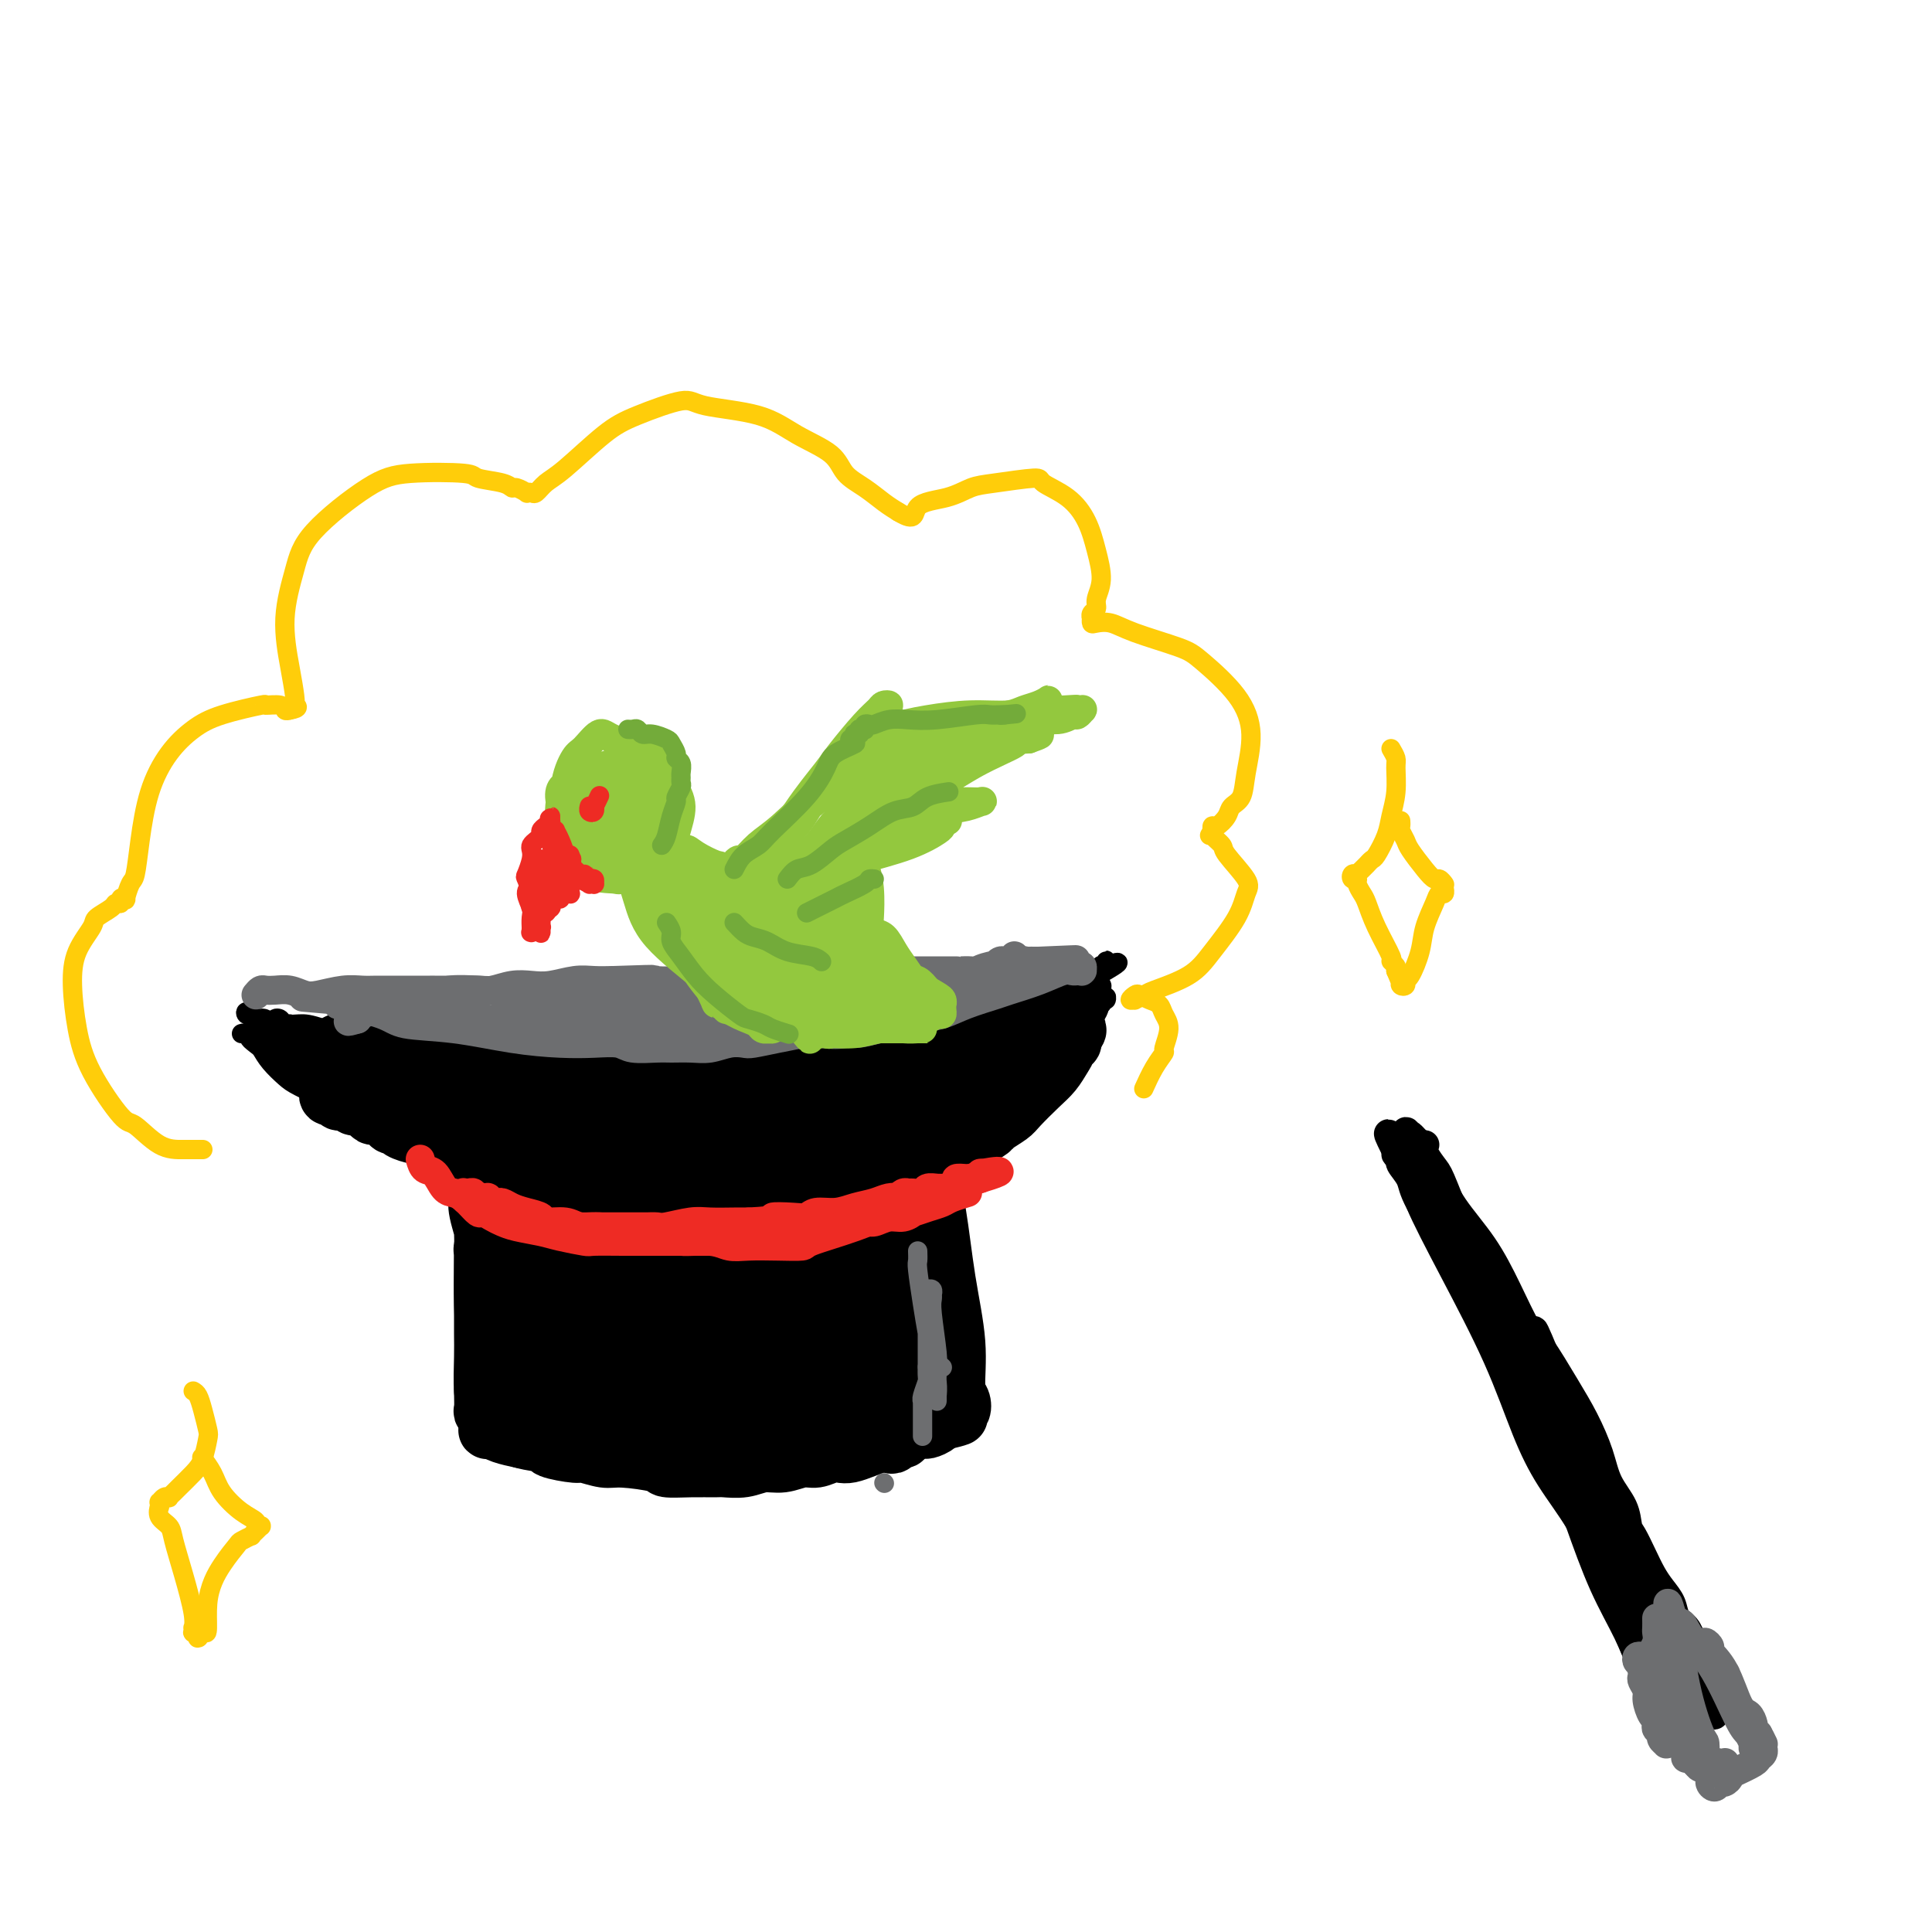 <svg viewBox='0 0 400 400' version='1.1' xmlns='http://www.w3.org/2000/svg' xmlns:xlink='http://www.w3.org/1999/xlink'><g fill='none' stroke='#000000' stroke-width='12' stroke-linecap='round' stroke-linejoin='round'><path d='M78,224c-0.250,0.030 -0.501,0.060 -1,0c-0.499,-0.060 -1.247,-0.208 -2,0c-0.753,0.208 -1.512,0.774 -2,1c-0.488,0.226 -0.704,0.113 -1,0c-0.296,-0.113 -0.672,-0.226 -1,0c-0.328,0.226 -0.610,0.793 -1,1c-0.390,0.207 -0.889,0.056 -1,0c-0.111,-0.056 0.167,-0.016 0,0c-0.167,0.016 -0.778,0.008 -1,0c-0.222,-0.008 -0.055,-0.016 0,0c0.055,0.016 -0.000,0.057 0,0c0.000,-0.057 0.057,-0.212 0,0c-0.057,0.212 -0.226,0.793 0,1c0.226,0.207 0.849,0.041 1,0c0.151,-0.041 -0.171,0.042 0,0c0.171,-0.042 0.833,-0.208 1,0c0.167,0.208 -0.163,0.792 0,1c0.163,0.208 0.817,0.042 1,0c0.183,-0.042 -0.106,0.040 0,0c0.106,-0.040 0.605,-0.203 1,0c0.395,0.203 0.684,0.772 1,1c0.316,0.228 0.658,0.114 1,0'/><path d='M74,229c1.174,0.627 1.610,0.694 2,1c0.390,0.306 0.735,0.852 1,1c0.265,0.148 0.450,-0.101 1,0c0.550,0.101 1.464,0.553 2,1c0.536,0.447 0.693,0.890 1,1c0.307,0.110 0.763,-0.111 1,0c0.237,0.111 0.253,0.555 1,1c0.747,0.445 2.224,0.890 3,1c0.776,0.110 0.852,-0.115 1,0c0.148,0.115 0.368,0.571 1,1c0.632,0.429 1.675,0.832 2,1c0.325,0.168 -0.068,0.102 0,0c0.068,-0.102 0.595,-0.238 1,0c0.405,0.238 0.686,0.851 1,1c0.314,0.149 0.662,-0.167 1,0c0.338,0.167 0.668,0.815 1,1c0.332,0.185 0.666,-0.095 1,0c0.334,0.095 0.667,0.565 1,1c0.333,0.435 0.666,0.833 1,1c0.334,0.167 0.667,0.101 1,0c0.333,-0.101 0.664,-0.237 1,0c0.336,0.237 0.678,0.848 1,1c0.322,0.152 0.626,-0.155 1,0c0.374,0.155 0.819,0.773 1,1c0.181,0.227 0.100,0.064 0,0c-0.100,-0.064 -0.219,-0.031 0,0c0.219,0.031 0.774,0.058 1,0c0.226,-0.058 0.122,-0.201 0,0c-0.122,0.201 -0.264,0.746 0,1c0.264,0.254 0.932,0.215 1,0c0.068,-0.215 -0.466,-0.608 -1,-1'/><path d='M103,243c4.239,1.997 0.337,-0.011 -1,-1c-1.337,-0.989 -0.108,-0.958 0,-1c0.108,-0.042 -0.906,-0.158 -2,-1c-1.094,-0.842 -2.268,-2.410 -4,-4c-1.732,-1.590 -4.022,-3.200 -6,-5c-1.978,-1.800 -3.644,-3.789 -5,-5c-1.356,-1.211 -2.401,-1.644 -3,-2c-0.599,-0.356 -0.753,-0.635 -1,-1c-0.247,-0.365 -0.587,-0.815 -1,-1c-0.413,-0.185 -0.899,-0.106 -1,0c-0.101,0.106 0.183,0.239 0,0c-0.183,-0.239 -0.833,-0.850 -1,-1c-0.167,-0.150 0.151,0.160 0,0c-0.151,-0.160 -0.769,-0.790 -1,-1c-0.231,-0.210 -0.076,0.000 0,0c0.076,-0.000 0.072,-0.210 0,0c-0.072,0.210 -0.212,0.840 0,1c0.212,0.160 0.776,-0.150 1,0c0.224,0.150 0.110,0.761 0,1c-0.110,0.239 -0.214,0.105 0,0c0.214,-0.105 0.746,-0.182 1,0c0.254,0.182 0.229,0.622 1,1c0.771,0.378 2.340,0.693 4,1c1.660,0.307 3.413,0.604 5,1c1.587,0.396 3.008,0.891 5,1c1.992,0.109 4.555,-0.167 6,0c1.445,0.167 1.774,0.776 3,1c1.226,0.224 3.350,0.064 5,0c1.650,-0.064 2.825,-0.032 4,0'/><path d='M112,227c4.885,0.464 3.098,0.124 3,0c-0.098,-0.124 1.494,-0.033 2,0c0.506,0.033 -0.074,0.009 0,0c0.074,-0.009 0.803,-0.002 1,0c0.197,0.002 -0.137,-0.002 0,0c0.137,0.002 0.747,0.010 1,0c0.253,-0.010 0.150,-0.038 0,0c-0.150,0.038 -0.346,0.142 -1,0c-0.654,-0.142 -1.765,-0.529 -3,-1c-1.235,-0.471 -2.594,-1.024 -5,-2c-2.406,-0.976 -5.859,-2.374 -8,-3c-2.141,-0.626 -2.972,-0.479 -5,-1c-2.028,-0.521 -5.255,-1.709 -7,-2c-1.745,-0.291 -2.007,0.315 -3,0c-0.993,-0.315 -2.715,-1.552 -4,-2c-1.285,-0.448 -2.133,-0.106 -3,0c-0.867,0.106 -1.753,-0.024 -2,0c-0.247,0.024 0.145,0.203 0,0c-0.145,-0.203 -0.828,-0.786 -1,-1c-0.172,-0.214 0.165,-0.057 0,0c-0.165,0.057 -0.833,0.016 -1,0c-0.167,-0.016 0.166,-0.005 0,0c-0.166,0.005 -0.832,0.005 -1,0c-0.168,-0.005 0.161,-0.015 0,0c-0.161,0.015 -0.814,0.057 -1,0c-0.186,-0.057 0.094,-0.211 0,0c-0.094,0.211 -0.564,0.788 -1,1c-0.436,0.212 -0.839,0.061 -1,0c-0.161,-0.061 -0.081,-0.030 0,0'/><path d='M72,216c-1.944,0.001 -1.304,0.004 -1,0c0.304,-0.004 0.273,-0.015 0,0c-0.273,0.015 -0.787,0.057 -1,0c-0.213,-0.057 -0.124,-0.213 0,0c0.124,0.213 0.283,0.793 0,1c-0.283,0.207 -1.010,0.039 -1,0c0.010,-0.039 0.755,0.049 1,0c0.245,-0.049 -0.009,-0.235 0,0c0.009,0.235 0.282,0.893 1,1c0.718,0.107 1.880,-0.335 3,0c1.120,0.335 2.196,1.448 4,2c1.804,0.552 4.336,0.543 7,1c2.664,0.457 5.460,1.380 7,2c1.540,0.620 1.826,0.937 3,1c1.174,0.063 3.238,-0.127 5,0c1.762,0.127 3.223,0.570 5,1c1.777,0.430 3.869,0.847 5,1c1.131,0.153 1.301,0.041 3,0c1.699,-0.041 4.926,-0.011 7,0c2.074,0.011 2.994,0.003 4,0c1.006,-0.003 2.096,-0.001 3,0c0.904,0.001 1.620,0.001 3,0c1.380,-0.001 3.424,-0.005 5,0c1.576,0.005 2.683,0.017 4,0c1.317,-0.017 2.844,-0.065 5,0c2.156,0.065 4.941,0.243 7,0c2.059,-0.243 3.391,-0.908 4,-1c0.609,-0.092 0.493,0.388 3,0c2.507,-0.388 7.636,-1.643 10,-2c2.364,-0.357 1.961,0.184 3,0c1.039,-0.184 3.519,-1.092 6,-2'/><path d='M177,221c5.398,-1.422 5.893,-2.476 7,-3c1.107,-0.524 2.827,-0.518 5,-1c2.173,-0.482 4.798,-1.452 7,-2c2.202,-0.548 3.981,-0.672 5,-1c1.019,-0.328 1.277,-0.858 2,-1c0.723,-0.142 1.910,0.106 3,0c1.090,-0.106 2.081,-0.564 3,-1c0.919,-0.436 1.764,-0.849 2,-1c0.236,-0.151 -0.139,-0.038 0,0c0.139,0.038 0.791,0.002 1,0c0.209,-0.002 -0.026,0.028 0,0c0.026,-0.028 0.311,-0.116 0,0c-0.311,0.116 -1.218,0.437 -3,1c-1.782,0.563 -4.437,1.369 -7,2c-2.563,0.631 -5.032,1.086 -9,2c-3.968,0.914 -9.433,2.287 -12,3c-2.567,0.713 -2.235,0.767 -5,1c-2.765,0.233 -8.626,0.647 -13,1c-4.374,0.353 -7.259,0.646 -10,1c-2.741,0.354 -5.336,0.770 -8,1c-2.664,0.230 -5.397,0.273 -8,0c-2.603,-0.273 -5.076,-0.861 -8,-1c-2.924,-0.139 -6.299,0.170 -8,0c-1.701,-0.170 -1.729,-0.820 -3,-1c-1.271,-0.180 -3.785,0.109 -6,0c-2.215,-0.109 -4.130,-0.617 -6,-1c-1.870,-0.383 -3.696,-0.642 -6,-1c-2.304,-0.358 -5.087,-0.817 -7,-1c-1.913,-0.183 -2.957,-0.092 -4,0'/><path d='M89,218c-9.267,-0.772 -4.435,-0.203 -3,0c1.435,0.203 -0.529,0.041 -2,0c-1.471,-0.041 -2.450,0.041 -3,0c-0.550,-0.041 -0.671,-0.203 -1,0c-0.329,0.203 -0.865,0.772 -1,1c-0.135,0.228 0.133,0.116 0,0c-0.133,-0.116 -0.665,-0.236 -1,0c-0.335,0.236 -0.474,0.827 0,1c0.474,0.173 1.559,-0.072 2,0c0.441,0.072 0.236,0.461 1,1c0.764,0.539 2.495,1.230 5,2c2.505,0.770 5.784,1.621 8,2c2.216,0.379 3.369,0.288 6,1c2.631,0.712 6.741,2.229 10,3c3.259,0.771 5.668,0.796 8,1c2.332,0.204 4.588,0.587 7,1c2.412,0.413 4.979,0.857 7,1c2.021,0.143 3.495,-0.014 5,0c1.505,0.014 3.040,0.200 4,0c0.960,-0.200 1.343,-0.786 2,-1c0.657,-0.214 1.586,-0.054 2,0c0.414,0.054 0.313,0.003 0,0c-0.313,-0.003 -0.836,0.040 -1,0c-0.164,-0.040 0.033,-0.165 -1,0c-1.033,0.165 -3.295,0.618 -6,1c-2.705,0.382 -5.852,0.691 -9,1'/><path d='M128,233c-4.803,0.253 -8.312,-0.114 -11,0c-2.688,0.114 -4.555,0.710 -7,1c-2.445,0.290 -5.468,0.274 -8,0c-2.532,-0.274 -4.573,-0.805 -6,-1c-1.427,-0.195 -2.238,-0.052 -3,0c-0.762,0.052 -1.473,0.014 -2,0c-0.527,-0.014 -0.871,-0.004 -1,0c-0.129,0.004 -0.043,0.000 0,0c0.043,-0.000 0.043,0.003 0,0c-0.043,-0.003 -0.131,-0.012 0,0c0.131,0.012 0.479,0.045 1,0c0.521,-0.045 1.214,-0.169 3,0c1.786,0.169 4.665,0.630 8,1c3.335,0.370 7.125,0.649 11,1c3.875,0.351 7.835,0.774 11,1c3.165,0.226 5.535,0.257 8,0c2.465,-0.257 5.025,-0.801 7,-1c1.975,-0.199 3.366,-0.053 4,0c0.634,0.053 0.510,0.015 1,0c0.490,-0.015 1.593,-0.005 2,0c0.407,0.005 0.117,0.004 0,0c-0.117,-0.004 -0.062,-0.012 0,0c0.062,0.012 0.130,0.044 0,0c-0.130,-0.044 -0.458,-0.165 -2,0c-1.542,0.165 -4.299,0.615 -6,1c-1.701,0.385 -2.347,0.707 -5,1c-2.653,0.293 -7.313,0.559 -11,1c-3.687,0.441 -6.401,1.056 -9,1c-2.599,-0.056 -5.084,-0.784 -7,-1c-1.916,-0.216 -3.262,0.081 -4,0c-0.738,-0.081 -0.869,-0.541 -1,-1'/><path d='M101,237c-2.356,-0.313 -2.247,-0.096 -2,0c0.247,0.096 0.632,0.071 1,0c0.368,-0.071 0.719,-0.187 1,0c0.281,0.187 0.493,0.678 2,1c1.507,0.322 4.311,0.475 8,1c3.689,0.525 8.263,1.423 11,2c2.737,0.577 3.636,0.834 6,1c2.364,0.166 6.193,0.241 9,0c2.807,-0.241 4.592,-0.797 6,-1c1.408,-0.203 2.437,-0.052 3,0c0.563,0.052 0.658,0.005 1,0c0.342,-0.005 0.930,0.031 1,0c0.070,-0.031 -0.379,-0.128 -1,0c-0.621,0.128 -1.413,0.480 -3,1c-1.587,0.520 -3.969,1.207 -7,2c-3.031,0.793 -6.713,1.691 -10,2c-3.287,0.309 -6.181,0.030 -8,0c-1.819,-0.030 -2.564,0.189 -4,0c-1.436,-0.189 -3.562,-0.787 -5,-1c-1.438,-0.213 -2.189,-0.042 -3,0c-0.811,0.042 -1.684,-0.043 -2,0c-0.316,0.043 -0.075,0.216 0,0c0.075,-0.216 -0.016,-0.820 0,-1c0.016,-0.180 0.138,0.065 0,0c-0.138,-0.065 -0.537,-0.441 0,-1c0.537,-0.559 2.011,-1.303 4,-2c1.989,-0.697 4.495,-1.349 7,-2'/><path d='M116,239c3.526,-0.721 6.842,-0.523 11,-1c4.158,-0.477 9.157,-1.629 14,-2c4.843,-0.371 9.529,0.041 13,0c3.471,-0.041 5.728,-0.533 8,-1c2.272,-0.467 4.560,-0.908 6,-1c1.440,-0.092 2.033,0.167 3,0c0.967,-0.167 2.309,-0.759 3,-1c0.691,-0.241 0.731,-0.131 1,0c0.269,0.131 0.768,0.282 1,0c0.232,-0.282 0.198,-0.999 0,-1c-0.198,-0.001 -0.560,0.712 -1,1c-0.440,0.288 -0.958,0.150 -1,0c-0.042,-0.150 0.390,-0.310 -1,0c-1.390,0.310 -4.604,1.092 -8,2c-3.396,0.908 -6.976,1.942 -12,3c-5.024,1.058 -11.493,2.140 -16,3c-4.507,0.860 -7.053,1.498 -9,2c-1.947,0.502 -3.297,0.866 -5,1c-1.703,0.134 -3.760,0.037 -5,0c-1.240,-0.037 -1.664,-0.014 -2,0c-0.336,0.014 -0.584,0.019 -1,0c-0.416,-0.019 -0.998,-0.060 -1,0c-0.002,0.060 0.577,0.222 1,0c0.423,-0.222 0.691,-0.829 2,-1c1.309,-0.171 3.661,0.095 7,0c3.339,-0.095 7.665,-0.550 10,-1c2.335,-0.450 2.677,-0.894 5,-1c2.323,-0.106 6.625,0.125 11,0c4.375,-0.125 8.821,-0.607 12,-1c3.179,-0.393 5.089,-0.696 7,-1'/><path d='M169,239c9.434,-0.773 6.020,-0.207 6,0c-0.020,0.207 3.353,0.055 5,0c1.647,-0.055 1.569,-0.015 2,0c0.431,0.015 1.373,0.003 2,0c0.627,-0.003 0.941,0.003 1,0c0.059,-0.003 -0.137,-0.015 0,0c0.137,0.015 0.609,0.058 0,0c-0.609,-0.058 -2.297,-0.215 -3,0c-0.703,0.215 -0.421,0.803 -2,1c-1.579,0.197 -5.019,0.004 -9,0c-3.981,-0.004 -8.502,0.181 -14,1c-5.498,0.819 -11.974,2.272 -16,3c-4.026,0.728 -5.602,0.732 -8,1c-2.398,0.268 -5.619,0.801 -8,1c-2.381,0.199 -3.923,0.064 -5,0c-1.077,-0.064 -1.689,-0.056 -3,0c-1.311,0.056 -3.321,0.160 -5,0c-1.679,-0.160 -3.025,-0.582 -4,-1c-0.975,-0.418 -1.577,-0.830 -2,-1c-0.423,-0.170 -0.665,-0.098 -1,0c-0.335,0.098 -0.762,0.221 -1,0c-0.238,-0.221 -0.287,-0.785 0,-1c0.287,-0.215 0.911,-0.080 1,0c0.089,0.080 -0.358,0.104 0,0c0.358,-0.104 1.519,-0.336 3,0c1.481,0.336 3.280,1.239 6,2c2.720,0.761 6.360,1.381 10,2'/><path d='M124,247c3.523,0.358 2.832,-0.248 5,0c2.168,0.248 7.195,1.351 11,2c3.805,0.649 6.388,0.846 9,1c2.612,0.154 5.254,0.266 8,0c2.746,-0.266 5.596,-0.912 7,-1c1.404,-0.088 1.363,0.380 3,0c1.637,-0.380 4.952,-1.608 7,-2c2.048,-0.392 2.829,0.054 4,0c1.171,-0.054 2.734,-0.606 4,-1c1.266,-0.394 2.237,-0.628 3,-1c0.763,-0.372 1.317,-0.882 2,-1c0.683,-0.118 1.493,0.158 2,0c0.507,-0.158 0.709,-0.748 1,-1c0.291,-0.252 0.669,-0.165 1,0c0.331,0.165 0.615,0.406 1,0c0.385,-0.406 0.871,-1.461 2,-2c1.129,-0.539 2.902,-0.563 4,-1c1.098,-0.437 1.520,-1.286 2,-2c0.480,-0.714 1.019,-1.292 2,-2c0.981,-0.708 2.405,-1.547 3,-2c0.595,-0.453 0.361,-0.519 1,-1c0.639,-0.481 2.149,-1.378 3,-2c0.851,-0.622 1.041,-0.968 2,-2c0.959,-1.032 2.687,-2.750 4,-4c1.313,-1.250 2.212,-2.033 3,-3c0.788,-0.967 1.465,-2.119 2,-3c0.535,-0.881 0.928,-1.490 1,-2c0.072,-0.510 -0.177,-0.920 0,-1c0.177,-0.080 0.778,0.171 1,0c0.222,-0.171 0.063,-0.763 0,-1c-0.063,-0.237 -0.032,-0.118 0,0'/><path d='M222,215c2.137,-2.880 0.981,-2.079 -2,0c-2.981,2.079 -7.786,5.436 -10,7c-2.214,1.564 -1.837,1.333 -4,3c-2.163,1.667 -6.867,5.231 -9,7c-2.133,1.769 -1.697,1.743 -2,2c-0.303,0.257 -1.345,0.797 -2,1c-0.655,0.203 -0.922,0.067 -1,0c-0.078,-0.067 0.032,-0.067 0,0c-0.032,0.067 -0.205,0.201 0,0c0.205,-0.201 0.790,-0.736 1,-1c0.210,-0.264 0.046,-0.257 1,-1c0.954,-0.743 3.026,-2.236 5,-4c1.974,-1.764 3.850,-3.798 5,-5c1.150,-1.202 1.573,-1.573 2,-2c0.427,-0.427 0.858,-0.912 1,-1c0.142,-0.088 -0.004,0.219 0,0c0.004,-0.219 0.160,-0.965 0,-1c-0.160,-0.035 -0.635,0.642 -1,1c-0.365,0.358 -0.621,0.398 -2,1c-1.379,0.602 -3.882,1.768 -7,3c-3.118,1.232 -6.853,2.531 -10,4c-3.147,1.469 -5.708,3.108 -8,4c-2.292,0.892 -4.317,1.038 -6,1c-1.683,-0.038 -3.025,-0.259 -4,0c-0.975,0.259 -1.582,0.998 -2,1c-0.418,0.002 -0.645,-0.734 -1,-1c-0.355,-0.266 -0.837,-0.061 -1,0c-0.163,0.061 -0.005,-0.022 0,0c0.005,0.022 -0.141,0.149 0,0c0.141,-0.149 0.571,-0.575 1,-1'/><path d='M166,233c-2.023,-0.099 -0.581,-0.346 1,-1c1.581,-0.654 3.302,-1.715 6,-3c2.698,-1.285 6.373,-2.794 10,-4c3.627,-1.206 7.207,-2.110 10,-3c2.793,-0.890 4.800,-1.767 6,-2c1.200,-0.233 1.594,0.179 2,0c0.406,-0.179 0.824,-0.950 1,-1c0.176,-0.050 0.110,0.621 0,1c-0.110,0.379 -0.263,0.468 -1,1c-0.737,0.532 -2.060,1.509 -4,3c-1.940,1.491 -4.499,3.496 -7,5c-2.501,1.504 -4.944,2.508 -6,3c-1.056,0.492 -0.726,0.472 -1,1c-0.274,0.528 -1.151,1.604 -2,2c-0.849,0.396 -1.671,0.113 -2,0c-0.329,-0.113 -0.164,-0.057 0,0'/><path d='M97,240c0.439,1.056 0.878,2.113 1,3c0.122,0.887 -0.072,1.606 0,2c0.072,0.394 0.412,0.464 1,2c0.588,1.536 1.424,4.538 2,8c0.576,3.462 0.891,7.383 1,10c0.109,2.617 0.011,3.931 0,5c-0.011,1.069 0.063,1.894 0,3c-0.063,1.106 -0.265,2.492 0,3c0.265,0.508 0.998,0.138 1,0c0.002,-0.138 -0.725,-0.043 -1,0c-0.275,0.043 -0.098,0.033 0,-1c0.098,-1.033 0.118,-3.089 0,-6c-0.118,-2.911 -0.372,-6.675 -1,-10c-0.628,-3.325 -1.628,-6.210 -2,-8c-0.372,-1.790 -0.115,-2.484 0,-3c0.115,-0.516 0.087,-0.854 0,-1c-0.087,-0.146 -0.234,-0.099 0,1c0.234,1.099 0.848,3.251 1,7c0.152,3.749 -0.159,9.095 0,15c0.159,5.905 0.789,12.370 1,15c0.211,2.630 0.004,1.426 0,2c-0.004,0.574 0.195,2.927 0,4c-0.195,1.073 -0.783,0.866 -1,1c-0.217,0.134 -0.062,0.610 0,0c0.062,-0.610 0.031,-2.305 0,-4'/><path d='M100,288c-0.155,-1.852 -0.041,-4.983 0,-7c0.041,-2.017 0.011,-2.921 0,-5c-0.011,-2.079 -0.003,-5.333 0,-8c0.003,-2.667 0.001,-4.748 0,-6c-0.001,-1.252 -0.001,-1.674 0,-2c0.001,-0.326 0.004,-0.557 0,-1c-0.004,-0.443 -0.016,-1.099 0,-1c0.016,0.099 0.061,0.954 0,1c-0.061,0.046 -0.227,-0.716 0,0c0.227,0.716 0.846,2.912 1,5c0.154,2.088 -0.159,4.070 0,7c0.159,2.930 0.789,6.808 1,10c0.211,3.192 0.004,5.696 0,7c-0.004,1.304 0.195,1.406 0,2c-0.195,0.594 -0.784,1.680 -1,2c-0.216,0.320 -0.058,-0.126 0,0c0.058,0.126 0.016,0.822 0,1c-0.016,0.178 -0.004,-0.164 0,0c0.004,0.164 0.001,0.832 0,1c-0.001,0.168 -0.001,-0.165 0,0c0.001,0.165 0.004,0.829 0,1c-0.004,0.171 -0.016,-0.151 0,0c0.016,0.151 0.061,0.776 0,1c-0.061,0.224 -0.229,0.049 0,0c0.229,-0.049 0.855,0.028 1,0c0.145,-0.028 -0.192,-0.161 0,0c0.192,0.161 0.912,0.618 2,1c1.088,0.382 2.544,0.691 4,1'/><path d='M108,298c2.231,0.647 4.309,0.766 5,1c0.691,0.234 -0.007,0.584 1,1c1.007,0.416 3.717,0.899 5,1c1.283,0.101 1.139,-0.179 2,0c0.861,0.179 2.728,0.819 4,1c1.272,0.181 1.948,-0.095 4,0c2.052,0.095 5.479,0.561 7,1c1.521,0.439 1.138,0.851 2,1c0.862,0.149 2.971,0.036 5,0c2.029,-0.036 3.977,0.006 5,0c1.023,-0.006 1.120,-0.058 2,0c0.880,0.058 2.542,0.227 4,0c1.458,-0.227 2.712,-0.849 4,-1c1.288,-0.151 2.610,0.170 4,0c1.390,-0.170 2.847,-0.829 4,-1c1.153,-0.171 2.002,0.148 3,0c0.998,-0.148 2.144,-0.761 3,-1c0.856,-0.239 1.423,-0.103 2,0c0.577,0.103 1.163,0.172 2,0c0.837,-0.172 1.926,-0.586 3,-1c1.074,-0.414 2.134,-0.828 3,-1c0.866,-0.172 1.539,-0.101 2,0c0.461,0.101 0.709,0.233 1,0c0.291,-0.233 0.626,-0.832 1,-1c0.374,-0.168 0.787,0.096 1,0c0.213,-0.096 0.224,-0.551 1,-1c0.776,-0.449 2.316,-0.891 3,-1c0.684,-0.109 0.513,0.115 1,0c0.487,-0.115 1.631,-0.569 2,-1c0.369,-0.431 -0.037,-0.837 0,-1c0.037,-0.163 0.519,-0.081 1,0'/><path d='M195,294c6.504,-1.487 2.265,-0.206 1,0c-1.265,0.206 0.446,-0.663 1,-1c0.554,-0.337 -0.049,-0.143 0,0c0.049,0.143 0.749,0.236 1,0c0.251,-0.236 0.054,-0.802 0,-1c-0.054,-0.198 0.034,-0.030 0,0c-0.034,0.030 -0.189,-0.079 0,0c0.189,0.079 0.724,0.345 1,0c0.276,-0.345 0.293,-1.301 0,-2c-0.293,-0.699 -0.895,-1.141 -1,-3c-0.105,-1.859 0.287,-5.134 0,-9c-0.287,-3.866 -1.254,-8.322 -2,-13c-0.746,-4.678 -1.272,-9.579 -2,-14c-0.728,-4.421 -1.659,-8.362 -2,-10c-0.341,-1.638 -0.091,-0.975 0,-1c0.091,-0.025 0.024,-0.740 0,-1c-0.024,-0.260 -0.003,-0.067 0,0c0.003,0.067 -0.012,0.008 0,0c0.012,-0.008 0.049,0.033 0,1c-0.049,0.967 -0.185,2.858 0,8c0.185,5.142 0.690,13.535 1,18c0.310,4.465 0.424,5.003 1,8c0.576,2.997 1.616,8.454 2,12c0.384,3.546 0.114,5.183 0,6c-0.114,0.817 -0.072,0.815 0,1c0.072,0.185 0.174,0.557 0,0c-0.174,-0.557 -0.624,-2.041 -1,-3c-0.376,-0.959 -0.678,-1.391 -1,-4c-0.322,-2.609 -0.664,-7.395 -1,-13c-0.336,-5.605 -0.668,-12.030 -1,-16c-0.332,-3.970 -0.666,-5.485 -1,-7'/><path d='M191,250c-0.996,-7.135 -0.987,-3.972 -1,-3c-0.013,0.972 -0.048,-0.247 0,-1c0.048,-0.753 0.181,-1.039 0,-1c-0.181,0.039 -0.675,0.404 -1,1c-0.325,0.596 -0.483,1.423 -1,4c-0.517,2.577 -1.395,6.904 -2,12c-0.605,5.096 -0.937,10.960 -1,15c-0.063,4.040 0.142,6.257 0,8c-0.142,1.743 -0.632,3.013 -1,4c-0.368,0.987 -0.613,1.692 -1,2c-0.387,0.308 -0.915,0.218 -1,0c-0.085,-0.218 0.275,-0.564 0,-2c-0.275,-1.436 -1.184,-3.960 -2,-7c-0.816,-3.040 -1.538,-6.594 -2,-11c-0.462,-4.406 -0.663,-9.665 -1,-13c-0.337,-3.335 -0.808,-4.748 -1,-6c-0.192,-1.252 -0.104,-2.344 0,-3c0.104,-0.656 0.224,-0.874 0,-1c-0.224,-0.126 -0.791,-0.158 -1,0c-0.209,0.158 -0.060,0.507 0,2c0.060,1.493 0.030,4.129 0,8c-0.030,3.871 -0.061,8.978 0,14c0.061,5.022 0.213,9.959 0,13c-0.213,3.041 -0.791,4.187 -1,5c-0.209,0.813 -0.049,1.293 0,2c0.049,0.707 -0.014,1.643 0,2c0.014,0.357 0.103,0.137 0,0c-0.103,-0.137 -0.399,-0.191 -1,-2c-0.601,-1.809 -1.508,-5.372 -2,-8c-0.492,-2.628 -0.569,-4.322 -1,-8c-0.431,-3.678 -1.215,-9.339 -2,-15'/><path d='M168,261c-0.868,-5.639 -0.037,-3.238 0,-3c0.037,0.238 -0.720,-1.688 -1,-3c-0.280,-1.312 -0.082,-2.011 0,-2c0.082,0.011 0.047,0.731 0,2c-0.047,1.269 -0.107,3.086 0,6c0.107,2.914 0.379,6.924 0,12c-0.379,5.076 -1.411,11.216 -2,14c-0.589,2.784 -0.737,2.211 -1,3c-0.263,0.789 -0.642,2.942 -1,4c-0.358,1.058 -0.694,1.023 -1,1c-0.306,-0.023 -0.583,-0.034 -1,-2c-0.417,-1.966 -0.973,-5.886 -2,-10c-1.027,-4.114 -2.525,-8.423 -3,-13c-0.475,-4.577 0.073,-9.423 0,-12c-0.073,-2.577 -0.766,-2.887 -1,-4c-0.234,-1.113 -0.009,-3.029 0,-4c0.009,-0.971 -0.197,-0.995 0,-1c0.197,-0.005 0.796,0.011 1,0c0.204,-0.011 0.012,-0.047 0,2c-0.012,2.047 0.155,6.177 0,8c-0.155,1.823 -0.632,1.339 -1,5c-0.368,3.661 -0.628,11.467 -1,16c-0.372,4.533 -0.858,5.793 -1,7c-0.142,1.207 0.059,2.361 0,3c-0.059,0.639 -0.379,0.763 -1,0c-0.621,-0.763 -1.543,-2.414 -2,-4c-0.457,-1.586 -0.448,-3.107 -1,-7c-0.552,-3.893 -1.663,-10.157 -2,-14c-0.337,-3.843 0.102,-5.265 0,-7c-0.102,-1.735 -0.743,-3.781 -1,-5c-0.257,-1.219 -0.128,-1.609 0,-2'/><path d='M146,251c-0.631,-5.692 -0.210,-2.422 0,-1c0.210,1.422 0.207,0.997 0,4c-0.207,3.003 -0.619,9.434 -1,15c-0.381,5.566 -0.733,10.266 -1,13c-0.267,2.734 -0.451,3.501 -1,5c-0.549,1.499 -1.463,3.730 -2,5c-0.537,1.270 -0.697,1.579 -1,2c-0.303,0.421 -0.749,0.953 -1,1c-0.251,0.047 -0.306,-0.390 -1,-2c-0.694,-1.610 -2.027,-4.393 -3,-7c-0.973,-2.607 -1.585,-5.040 -2,-8c-0.415,-2.960 -0.633,-6.449 -1,-8c-0.367,-1.551 -0.883,-1.164 -1,-2c-0.117,-0.836 0.164,-2.894 0,-4c-0.164,-1.106 -0.775,-1.261 -1,-1c-0.225,0.261 -0.064,0.939 0,2c0.064,1.061 0.032,2.504 0,7c-0.032,4.496 -0.064,12.044 0,15c0.064,2.956 0.224,1.318 0,2c-0.224,0.682 -0.834,3.683 -1,5c-0.166,1.317 0.110,0.951 0,1c-0.110,0.049 -0.608,0.514 -1,0c-0.392,-0.514 -0.679,-2.008 -1,-4c-0.321,-1.992 -0.674,-4.484 -1,-9c-0.326,-4.516 -0.623,-11.057 -1,-15c-0.377,-3.943 -0.834,-5.288 -1,-7c-0.166,-1.712 -0.042,-3.790 0,-5c0.042,-1.210 0.001,-1.551 0,-2c-0.001,-0.449 0.038,-1.005 0,-1c-0.038,0.005 -0.154,0.573 0,3c0.154,2.427 0.577,6.714 1,11'/><path d='M125,266c0.154,5.261 0.038,11.413 0,15c-0.038,3.587 0.002,4.609 0,6c-0.002,1.391 -0.045,3.151 0,4c0.045,0.849 0.178,0.788 0,1c-0.178,0.212 -0.667,0.697 -1,-1c-0.333,-1.697 -0.509,-5.575 -1,-11c-0.491,-5.425 -1.299,-12.395 -2,-16c-0.701,-3.605 -1.297,-3.844 -2,-6c-0.703,-2.156 -1.513,-6.230 -2,-9c-0.487,-2.770 -0.652,-4.236 -1,-5c-0.348,-0.764 -0.878,-0.827 -1,-1c-0.122,-0.173 0.163,-0.458 0,0c-0.163,0.458 -0.776,1.659 -1,4c-0.224,2.341 -0.059,5.822 0,11c0.059,5.178 0.014,12.052 0,15c-0.014,2.948 0.005,1.970 0,3c-0.005,1.030 -0.033,4.070 0,6c0.033,1.930 0.126,2.752 0,3c-0.126,0.248 -0.471,-0.076 -1,-1c-0.529,-0.924 -1.241,-2.446 -2,-5c-0.759,-2.554 -1.566,-6.141 -2,-8c-0.434,-1.859 -0.495,-1.992 -1,-4c-0.505,-2.008 -1.455,-5.892 -2,-8c-0.545,-2.108 -0.685,-2.441 -1,-3c-0.315,-0.559 -0.805,-1.346 -1,-2c-0.195,-0.654 -0.095,-1.177 0,0c0.095,1.177 0.186,4.053 0,5c-0.186,0.947 -0.648,-0.035 0,5c0.648,5.035 2.405,16.086 3,21c0.595,4.914 0.027,3.690 0,4c-0.027,0.310 0.486,2.155 1,4'/><path d='M108,293c0.567,5.617 -0.015,2.658 0,2c0.015,-0.658 0.629,0.984 1,1c0.371,0.016 0.500,-1.595 1,-4c0.500,-2.405 1.370,-5.603 2,-7c0.630,-1.397 1.019,-0.993 2,-4c0.981,-3.007 2.554,-9.426 4,-15c1.446,-5.574 2.766,-10.303 4,-14c1.234,-3.697 2.383,-6.362 3,-8c0.617,-1.638 0.701,-2.248 1,-3c0.299,-0.752 0.811,-1.645 1,-2c0.189,-0.355 0.053,-0.172 0,1c-0.053,1.172 -0.024,3.332 0,5c0.024,1.668 0.043,2.845 0,7c-0.043,4.155 -0.148,11.289 0,17c0.148,5.711 0.550,10.001 2,15c1.450,4.999 3.946,10.708 5,13c1.054,2.292 0.664,1.167 1,1c0.336,-0.167 1.399,0.624 2,1c0.601,0.376 0.742,0.337 1,0c0.258,-0.337 0.633,-0.971 1,-4c0.367,-3.029 0.726,-8.454 1,-13c0.274,-4.546 0.465,-8.212 1,-12c0.535,-3.788 1.415,-7.697 2,-10c0.585,-2.303 0.875,-3.000 1,-4c0.125,-1.000 0.085,-2.304 0,-3c-0.085,-0.696 -0.214,-0.784 0,-1c0.214,-0.216 0.770,-0.561 1,0c0.230,0.561 0.134,2.027 0,4c-0.134,1.973 -0.305,4.454 0,9c0.305,4.546 1.087,11.156 2,16c0.913,4.844 1.956,7.922 3,11'/><path d='M150,292c1.123,6.610 0.931,3.636 1,3c0.069,-0.636 0.401,1.067 1,2c0.599,0.933 1.466,1.096 2,-1c0.534,-2.096 0.735,-6.450 1,-11c0.265,-4.550 0.593,-9.297 1,-14c0.407,-4.703 0.894,-9.361 1,-13c0.106,-3.639 -0.168,-6.258 0,-8c0.168,-1.742 0.778,-2.609 1,-3c0.222,-0.391 0.058,-0.308 0,0c-0.058,0.308 -0.008,0.842 0,1c0.008,0.158 -0.026,-0.060 0,3c0.026,3.060 0.111,9.398 0,15c-0.111,5.602 -0.417,10.469 -1,15c-0.583,4.531 -1.443,8.724 -2,11c-0.557,2.276 -0.810,2.633 -2,4c-1.190,1.367 -3.318,3.744 -5,5c-1.682,1.256 -2.919,1.391 -5,1c-2.081,-0.391 -5.005,-1.309 -8,-3c-2.995,-1.691 -6.060,-4.156 -9,-7c-2.940,-2.844 -5.754,-6.067 -8,-9c-2.246,-2.933 -3.923,-5.575 -5,-9c-1.077,-3.425 -1.553,-7.632 -2,-10c-0.447,-2.368 -0.863,-2.898 -1,-5c-0.137,-2.102 0.006,-5.776 0,-8c-0.006,-2.224 -0.160,-2.998 0,-4c0.160,-1.002 0.633,-2.234 1,-3c0.367,-0.766 0.626,-1.067 1,-1c0.374,0.067 0.863,0.503 1,1c0.137,0.497 -0.079,1.057 0,2c0.079,0.943 0.451,2.269 1,6c0.549,3.731 1.274,9.865 2,16'/><path d='M116,268c1.059,6.589 1.208,11.062 1,14c-0.208,2.938 -0.773,4.341 -1,5c-0.227,0.659 -0.116,0.574 0,1c0.116,0.426 0.237,1.362 0,2c-0.237,0.638 -0.833,0.978 -1,0c-0.167,-0.978 0.095,-3.272 0,-5c-0.095,-1.728 -0.546,-2.888 -1,-7c-0.454,-4.112 -0.910,-11.175 -1,-16c-0.090,-4.825 0.186,-7.412 0,-9c-0.186,-1.588 -0.835,-2.177 -1,-3c-0.165,-0.823 0.155,-1.882 0,-2c-0.155,-0.118 -0.785,0.703 -1,1c-0.215,0.297 -0.016,0.071 0,2c0.016,1.929 -0.152,6.013 0,11c0.152,4.987 0.623,10.877 1,16c0.377,5.123 0.661,9.479 1,12c0.339,2.521 0.734,3.205 1,4c0.266,0.795 0.402,1.699 1,2c0.598,0.301 1.659,-0.001 3,-1c1.341,-0.999 2.963,-2.694 4,-4c1.037,-1.306 1.490,-2.223 2,-4c0.510,-1.777 1.077,-4.413 2,-7c0.923,-2.587 2.202,-5.124 3,-7c0.798,-1.876 1.114,-3.091 2,-4c0.886,-0.909 2.340,-1.512 3,-2c0.660,-0.488 0.524,-0.862 1,-1c0.476,-0.138 1.565,-0.039 2,0c0.435,0.039 0.218,0.020 0,0'/></g>
<g fill='none' stroke='#000000' stroke-width='4' stroke-linecap='round' stroke-linejoin='round'><path d='M179,234c0.314,0.011 0.628,0.022 2,-1c1.372,-1.022 3.802,-3.078 5,-4c1.198,-0.922 1.164,-0.709 3,-2c1.836,-1.291 5.540,-4.085 8,-6c2.460,-1.915 3.674,-2.951 5,-4c1.326,-1.049 2.762,-2.109 4,-3c1.238,-0.891 2.278,-1.611 3,-2c0.722,-0.389 1.126,-0.447 2,-1c0.874,-0.553 2.219,-1.600 3,-2c0.781,-0.400 0.997,-0.153 1,0c0.003,0.153 -0.207,0.210 0,0c0.207,-0.210 0.831,-0.689 1,-1c0.169,-0.311 -0.118,-0.454 -1,0c-0.882,0.454 -2.359,1.504 -3,2c-0.641,0.496 -0.447,0.438 -2,1c-1.553,0.562 -4.852,1.744 -8,3c-3.148,1.256 -6.146,2.586 -8,3c-1.854,0.414 -2.564,-0.089 -3,0c-0.436,0.089 -0.596,0.771 -1,1c-0.404,0.229 -1.050,0.004 -1,0c0.050,-0.004 0.796,0.214 1,0c0.204,-0.214 -0.133,-0.861 0,-1c0.133,-0.139 0.737,0.231 2,0c1.263,-0.231 3.186,-1.062 6,-2c2.814,-0.938 6.518,-1.982 10,-3c3.482,-1.018 6.741,-2.009 10,-3'/><path d='M218,209c5.140,-1.851 4.488,-2.479 5,-3c0.512,-0.521 2.186,-0.935 3,-1c0.814,-0.065 0.766,0.219 1,0c0.234,-0.219 0.748,-0.942 1,-1c0.252,-0.058 0.240,0.548 -1,1c-1.240,0.452 -3.710,0.751 -5,1c-1.290,0.249 -1.401,0.449 -3,1c-1.599,0.551 -4.687,1.454 -7,2c-2.313,0.546 -3.850,0.735 -5,1c-1.150,0.265 -1.912,0.605 -3,1c-1.088,0.395 -2.500,0.843 -3,1c-0.500,0.157 -0.088,0.022 0,0c0.088,-0.022 -0.150,0.069 0,0c0.150,-0.069 0.687,-0.300 2,-1c1.313,-0.700 3.402,-1.871 6,-3c2.598,-1.129 5.705,-2.215 8,-3c2.295,-0.785 3.777,-1.268 5,-2c1.223,-0.732 2.188,-1.712 3,-2c0.812,-0.288 1.471,0.115 2,0c0.529,-0.115 0.926,-0.750 1,-1c0.074,-0.250 -0.176,-0.116 0,0c0.176,0.116 0.779,0.213 1,0c0.221,-0.213 0.059,-0.738 0,-1c-0.059,-0.262 -0.016,-0.263 0,0c0.016,0.263 0.005,0.789 0,1c-0.005,0.211 -0.002,0.105 0,0'/><path d='M229,200c4.511,-1.726 1.787,-0.041 0,1c-1.787,1.041 -2.637,1.438 -3,2c-0.363,0.562 -0.239,1.290 -1,2c-0.761,0.710 -2.406,1.402 -4,3c-1.594,1.598 -3.136,4.100 -4,5c-0.864,0.900 -1.048,0.196 -2,1c-0.952,0.804 -2.671,3.114 -4,5c-1.329,1.886 -2.269,3.346 -3,4c-0.731,0.654 -1.254,0.501 -2,1c-0.746,0.499 -1.717,1.650 -2,2c-0.283,0.350 0.120,-0.103 0,0c-0.120,0.103 -0.764,0.761 -1,1c-0.236,0.239 -0.064,0.060 0,0c0.064,-0.060 0.021,-0.002 0,0c-0.021,0.002 -0.020,-0.052 0,0c0.020,0.052 0.058,0.210 0,0c-0.058,-0.210 -0.211,-0.788 0,-1c0.211,-0.212 0.788,-0.057 1,0c0.212,0.057 0.061,0.016 0,0c-0.061,-0.016 -0.030,-0.008 0,0'/><path d='M218,218c0.207,-1.043 0.413,-2.086 1,-3c0.587,-0.914 1.554,-1.699 2,-2c0.446,-0.301 0.372,-0.118 1,-1c0.628,-0.882 1.958,-2.828 3,-4c1.042,-1.172 1.796,-1.569 2,-2c0.204,-0.431 -0.141,-0.897 0,-1c0.141,-0.103 0.768,0.155 1,0c0.232,-0.155 0.069,-0.725 0,-1c-0.069,-0.275 -0.043,-0.255 0,0c0.043,0.255 0.103,0.745 0,1c-0.103,0.255 -0.370,0.275 -1,1c-0.630,0.725 -1.623,2.156 -3,4c-1.377,1.844 -3.139,4.102 -4,5c-0.861,0.898 -0.820,0.437 -1,1c-0.180,0.563 -0.582,2.150 -1,3c-0.418,0.850 -0.852,0.964 -1,1c-0.148,0.036 -0.009,-0.006 0,0c0.009,0.006 -0.112,0.059 0,0c0.112,-0.059 0.458,-0.229 1,-1c0.542,-0.771 1.281,-2.143 2,-3c0.719,-0.857 1.420,-1.199 2,-2c0.580,-0.801 1.041,-2.062 2,-3c0.959,-0.938 2.417,-1.554 3,-2c0.583,-0.446 0.292,-0.723 0,-1'/><path d='M227,208c1.635,-1.481 1.224,-0.182 1,0c-0.224,0.182 -0.260,-0.752 0,-1c0.260,-0.248 0.815,0.190 1,0c0.185,-0.190 -0.001,-1.009 0,-1c0.001,0.009 0.190,0.845 0,1c-0.190,0.155 -0.760,-0.373 -1,0c-0.240,0.373 -0.151,1.646 -1,3c-0.849,1.354 -2.637,2.791 -4,4c-1.363,1.209 -2.300,2.192 -3,3c-0.700,0.808 -1.161,1.443 -2,2c-0.839,0.557 -2.055,1.038 -4,2c-1.945,0.962 -4.618,2.405 -6,3c-1.382,0.595 -1.473,0.341 -3,1c-1.527,0.659 -4.489,2.229 -7,3c-2.511,0.771 -4.571,0.741 -7,2c-2.429,1.259 -5.226,3.806 -7,5c-1.774,1.194 -2.525,1.034 -4,2c-1.475,0.966 -3.675,3.056 -6,5c-2.325,1.944 -4.775,3.741 -7,5c-2.225,1.259 -4.224,1.980 -6,3c-1.776,1.020 -3.327,2.340 -5,3c-1.673,0.660 -3.466,0.661 -5,1c-1.534,0.339 -2.809,1.016 -4,1c-1.191,-0.016 -2.299,-0.725 -3,-1c-0.701,-0.275 -0.996,-0.115 -2,0c-1.004,0.115 -2.718,0.186 -4,0c-1.282,-0.186 -2.134,-0.627 -3,-1c-0.866,-0.373 -1.748,-0.677 -3,-1c-1.252,-0.323 -2.876,-0.664 -4,-1c-1.124,-0.336 -1.750,-0.667 -2,-1c-0.250,-0.333 -0.125,-0.666 0,-1'/><path d='M126,249c-1.795,-0.782 -0.281,-0.237 0,0c0.281,0.237 -0.671,0.165 -1,0c-0.329,-0.165 -0.034,-0.423 0,0c0.034,0.423 -0.195,1.528 0,3c0.195,1.472 0.812,3.312 2,6c1.188,2.688 2.948,6.223 4,8c1.052,1.777 1.396,1.794 2,2c0.604,0.206 1.468,0.601 2,1c0.532,0.399 0.732,0.803 1,1c0.268,0.197 0.605,0.189 1,0c0.395,-0.189 0.848,-0.558 1,-2c0.152,-1.442 0.002,-3.957 0,-7c-0.002,-3.043 0.142,-6.614 0,-9c-0.142,-2.386 -0.572,-3.586 -1,-5c-0.428,-1.414 -0.855,-3.042 -1,-4c-0.145,-0.958 -0.010,-1.245 0,-1c0.010,0.245 -0.107,1.022 0,2c0.107,0.978 0.436,2.157 1,6c0.564,3.843 1.363,10.351 2,15c0.637,4.649 1.113,7.437 1,9c-0.113,1.563 -0.814,1.899 -1,2c-0.186,0.101 0.144,-0.032 0,0c-0.144,0.032 -0.760,0.231 -1,0c-0.240,-0.231 -0.103,-0.892 -1,-2c-0.897,-1.108 -2.829,-2.664 -4,-5c-1.171,-2.336 -1.582,-5.452 -2,-7c-0.418,-1.548 -0.844,-1.528 -1,-2c-0.156,-0.472 -0.042,-1.435 0,-2c0.042,-0.565 0.012,-0.733 0,-1c-0.012,-0.267 -0.006,-0.634 0,-1'/><path d='M130,256c-1.038,-2.963 0.367,-0.372 1,1c0.633,1.372 0.493,1.525 1,3c0.507,1.475 1.659,4.272 2,5c0.341,0.728 -0.131,-0.612 0,-1c0.131,-0.388 0.866,0.178 1,0c0.134,-0.178 -0.332,-1.100 0,-1c0.332,0.100 1.461,1.221 1,0c-0.461,-1.221 -2.514,-4.783 -4,-8c-1.486,-3.217 -2.405,-6.090 -3,-8c-0.595,-1.910 -0.864,-2.856 -1,-3c-0.136,-0.144 -0.137,0.514 0,1c0.137,0.486 0.412,0.798 1,2c0.588,1.202 1.488,3.293 2,5c0.512,1.707 0.638,3.029 1,4c0.362,0.971 0.962,1.592 1,2c0.038,0.408 -0.487,0.602 -1,1c-0.513,0.398 -1.014,0.998 -2,1c-0.986,0.002 -2.456,-0.595 -3,-1c-0.544,-0.405 -0.162,-0.618 -1,-1c-0.838,-0.382 -2.897,-0.932 -5,-2c-2.103,-1.068 -4.252,-2.652 -6,-4c-1.748,-1.348 -3.096,-2.460 -5,-4c-1.904,-1.540 -4.362,-3.509 -6,-5c-1.638,-1.491 -2.454,-2.504 -4,-4c-1.546,-1.496 -3.821,-3.476 -5,-4c-1.179,-0.524 -1.261,0.407 -2,0c-0.739,-0.407 -2.134,-2.150 -3,-3c-0.866,-0.850 -1.201,-0.805 -2,-1c-0.799,-0.195 -2.061,-0.629 -3,-1c-0.939,-0.371 -1.554,-0.677 -2,-1c-0.446,-0.323 -0.723,-0.661 -1,-1'/><path d='M82,228c-6.451,-4.268 -3.079,-0.936 -2,0c1.079,0.936 -0.136,-0.522 -1,-1c-0.864,-0.478 -1.376,0.025 -2,0c-0.624,-0.025 -1.360,-0.577 -2,-1c-0.640,-0.423 -1.182,-0.715 -2,-1c-0.818,-0.285 -1.911,-0.563 -3,-1c-1.089,-0.437 -2.176,-1.034 -3,-2c-0.824,-0.966 -1.387,-2.301 -2,-3c-0.613,-0.699 -1.275,-0.761 -2,-1c-0.725,-0.239 -1.512,-0.653 -2,-1c-0.488,-0.347 -0.677,-0.626 -1,-1c-0.323,-0.374 -0.778,-0.841 -1,-1c-0.222,-0.159 -0.209,-0.009 0,0c0.209,0.009 0.614,-0.123 1,0c0.386,0.123 0.753,0.502 1,1c0.247,0.498 0.373,1.117 1,2c0.627,0.883 1.755,2.030 3,3c1.245,0.970 2.607,1.761 4,3c1.393,1.239 2.818,2.924 4,4c1.182,1.076 2.122,1.543 3,2c0.878,0.457 1.695,0.904 2,1c0.305,0.096 0.097,-0.159 0,0c-0.097,0.159 -0.085,0.731 0,1c0.085,0.269 0.241,0.234 0,0c-0.241,-0.234 -0.878,-0.667 -2,-1c-1.122,-0.333 -2.727,-0.568 -4,-1c-1.273,-0.432 -2.214,-1.063 -4,-2c-1.786,-0.937 -4.417,-2.179 -6,-3c-1.583,-0.821 -2.119,-1.221 -3,-2c-0.881,-0.779 -2.109,-1.937 -3,-3c-0.891,-1.063 -1.446,-2.032 -2,-3'/><path d='M54,217c-3.195,-2.402 -2.184,-1.908 -2,-2c0.184,-0.092 -0.461,-0.770 -1,-1c-0.539,-0.230 -0.973,-0.011 -1,0c-0.027,0.011 0.352,-0.184 1,0c0.648,0.184 1.565,0.748 2,1c0.435,0.252 0.388,0.192 1,1c0.612,0.808 1.884,2.483 4,4c2.116,1.517 5.077,2.875 7,4c1.923,1.125 2.806,2.018 4,3c1.194,0.982 2.697,2.055 4,3c1.303,0.945 2.406,1.764 3,2c0.594,0.236 0.679,-0.112 1,0c0.321,0.112 0.879,0.683 1,1c0.121,0.317 -0.193,0.381 -1,0c-0.807,-0.381 -2.106,-1.207 -3,-2c-0.894,-0.793 -1.381,-1.552 -3,-3c-1.619,-1.448 -4.368,-3.585 -6,-5c-1.632,-1.415 -2.147,-2.107 -3,-3c-0.853,-0.893 -2.043,-1.986 -4,-4c-1.957,-2.014 -4.682,-4.948 -6,-6c-1.318,-1.052 -1.231,-0.223 -1,0c0.231,0.223 0.606,-0.160 1,0c0.394,0.160 0.807,0.865 1,1c0.193,0.135 0.165,-0.298 1,0c0.835,0.298 2.533,1.327 4,2c1.467,0.673 2.703,0.989 5,2c2.297,1.011 5.656,2.717 8,4c2.344,1.283 3.672,2.141 5,3'/><path d='M76,222c4.301,2.022 3.053,1.078 3,1c-0.053,-0.078 1.090,0.712 2,1c0.910,0.288 1.586,0.075 2,0c0.414,-0.075 0.567,-0.012 1,0c0.433,0.012 1.148,-0.026 1,0c-0.148,0.026 -1.159,0.117 -2,0c-0.841,-0.117 -1.511,-0.441 -3,-1c-1.489,-0.559 -3.796,-1.354 -5,-2c-1.204,-0.646 -1.306,-1.144 -3,-2c-1.694,-0.856 -4.979,-2.071 -7,-3c-2.021,-0.929 -2.777,-1.573 -4,-2c-1.223,-0.427 -2.914,-0.637 -4,-1c-1.086,-0.363 -1.569,-0.879 -2,-1c-0.431,-0.121 -0.811,0.153 -1,0c-0.189,-0.153 -0.186,-0.731 0,-1c0.186,-0.269 0.554,-0.227 1,0c0.446,0.227 0.969,0.638 2,1c1.031,0.362 2.570,0.674 4,1c1.430,0.326 2.750,0.665 4,1c1.250,0.335 2.429,0.664 4,1c1.571,0.336 3.535,0.679 5,1c1.465,0.321 2.430,0.622 3,1c0.570,0.378 0.743,0.834 1,1c0.257,0.166 0.596,0.043 1,0c0.404,-0.043 0.873,-0.004 1,0c0.127,0.004 -0.090,-0.026 0,0c0.090,0.026 0.485,0.109 0,0c-0.485,-0.109 -1.852,-0.411 -3,-1c-1.148,-0.589 -2.078,-1.466 -3,-2c-0.922,-0.534 -1.835,-0.724 -3,-1c-1.165,-0.276 -2.583,-0.638 -4,-1'/><path d='M67,213c-2.972,-1.015 -3.904,-1.053 -5,-1c-1.096,0.053 -2.358,0.196 -3,0c-0.642,-0.196 -0.666,-0.732 -1,-1c-0.334,-0.268 -0.979,-0.268 -1,0c-0.021,0.268 0.582,0.804 1,1c0.418,0.196 0.651,0.053 1,0c0.349,-0.053 0.814,-0.015 1,0c0.186,0.015 0.093,0.008 0,0'/></g>
<g fill='none' stroke='#6D6E70' stroke-width='6' stroke-linecap='round' stroke-linejoin='round'><path d='M53,206c0.351,-0.421 0.702,-0.841 1,-1c0.298,-0.159 0.542,-0.056 1,0c0.458,0.056 1.129,0.064 2,0c0.871,-0.064 1.941,-0.199 3,0c1.059,0.199 2.106,0.733 3,1c0.894,0.267 1.634,0.268 3,0c1.366,-0.268 3.359,-0.804 5,-1c1.641,-0.196 2.931,-0.053 4,0c1.069,0.053 1.916,0.014 3,0c1.084,-0.014 2.406,-0.004 3,0c0.594,0.004 0.459,0.001 2,0c1.541,-0.001 4.757,0.001 6,0c1.243,-0.001 0.513,-0.004 1,0c0.487,0.004 2.191,0.015 4,0c1.809,-0.015 3.721,-0.056 5,0c1.279,0.056 1.924,0.207 3,0c1.076,-0.207 2.584,-0.774 4,-1c1.416,-0.226 2.741,-0.113 4,0c1.259,0.113 2.451,0.226 4,0c1.549,-0.226 3.456,-0.792 5,-1c1.544,-0.208 2.727,-0.060 4,0c1.273,0.060 2.637,0.030 4,0'/><path d='M127,203c12.739,-0.460 7.587,-0.109 6,0c-1.587,0.109 0.391,-0.023 2,0c1.609,0.023 2.848,0.202 4,0c1.152,-0.202 2.217,-0.786 4,-1c1.783,-0.214 4.283,-0.058 6,0c1.717,0.058 2.650,0.016 4,0c1.350,-0.016 3.117,-0.008 4,0c0.883,0.008 0.882,0.016 2,0c1.118,-0.016 3.355,-0.057 5,0c1.645,0.057 2.699,0.211 4,0c1.301,-0.211 2.849,-0.789 4,-1c1.151,-0.211 1.903,-0.057 3,0c1.097,0.057 2.537,0.015 4,0c1.463,-0.015 2.947,-0.004 4,0c1.053,0.004 1.674,0.001 2,0c0.326,-0.001 0.357,-0.000 1,0c0.643,0.000 1.900,0.000 3,0c1.100,-0.000 2.044,0.000 3,0c0.956,-0.000 1.922,-0.000 3,0c1.078,0.000 2.266,0.001 3,0c0.734,-0.001 1.014,-0.004 1,0c-0.014,0.004 -0.320,0.016 0,0c0.320,-0.016 1.267,-0.061 2,0c0.733,0.061 1.253,0.226 2,0c0.747,-0.226 1.720,-0.845 3,-1c1.280,-0.155 2.868,0.155 4,0c1.132,-0.155 1.809,-0.773 2,-1c0.191,-0.227 -0.103,-0.061 0,0c0.103,0.061 0.605,0.016 1,0c0.395,-0.016 0.684,-0.005 1,0c0.316,0.005 0.658,0.002 1,0'/><path d='M215,199c14.079,-0.619 5.278,-0.167 2,0c-3.278,0.167 -1.032,0.048 0,0c1.032,-0.048 0.850,-0.027 1,0c0.150,0.027 0.632,0.060 1,0c0.368,-0.060 0.621,-0.212 1,0c0.379,0.212 0.885,0.789 1,1c0.115,0.211 -0.161,0.056 0,0c0.161,-0.056 0.760,-0.015 1,0c0.240,0.015 0.121,0.003 0,0c-0.121,-0.003 -0.242,0.003 0,0c0.242,-0.003 0.849,-0.015 1,0c0.151,0.015 -0.155,0.057 0,0c0.155,-0.057 0.771,-0.211 1,0c0.229,0.211 0.073,0.789 0,1c-0.073,0.211 -0.062,0.055 0,0c0.062,-0.055 0.175,-0.009 0,0c-0.175,0.009 -0.638,-0.019 -1,0c-0.362,0.019 -0.621,0.084 -1,0c-0.379,-0.084 -0.877,-0.318 -2,0c-1.123,0.318 -2.872,1.188 -5,2c-2.128,0.812 -4.635,1.565 -6,2c-1.365,0.435 -1.589,0.550 -3,1c-1.411,0.450 -4.008,1.234 -6,2c-1.992,0.766 -3.379,1.515 -5,2c-1.621,0.485 -3.475,0.708 -5,1c-1.525,0.292 -2.721,0.655 -4,1c-1.279,0.345 -2.639,0.673 -4,1'/><path d='M182,213c-7.294,1.950 -4.530,0.326 -4,0c0.530,-0.326 -1.175,0.645 -3,1c-1.825,0.355 -3.771,0.095 -5,0c-1.229,-0.095 -1.739,-0.024 -3,0c-1.261,0.024 -3.271,0.003 -5,0c-1.729,-0.003 -3.177,0.013 -5,0c-1.823,-0.013 -4.019,-0.056 -5,0c-0.981,0.056 -0.745,0.211 -1,0c-0.255,-0.211 -0.999,-0.789 -2,-1c-1.001,-0.211 -2.257,-0.057 -3,0c-0.743,0.057 -0.973,0.015 -1,0c-0.027,-0.015 0.151,-0.003 0,0c-0.151,0.003 -0.629,-0.003 -1,0c-0.371,0.003 -0.633,0.015 -1,0c-0.367,-0.015 -0.838,-0.057 -1,0c-0.162,0.057 -0.017,0.213 0,0c0.017,-0.213 -0.096,-0.796 0,-1c0.096,-0.204 0.402,-0.029 1,0c0.598,0.029 1.488,-0.089 2,0c0.512,0.089 0.648,0.385 2,0c1.352,-0.385 3.922,-1.452 7,-2c3.078,-0.548 6.664,-0.577 10,-1c3.336,-0.423 6.420,-1.241 10,-2c3.580,-0.759 7.655,-1.461 10,-2c2.345,-0.539 2.960,-0.915 4,-1c1.040,-0.085 2.506,0.122 4,0c1.494,-0.122 3.018,-0.571 4,-1c0.982,-0.429 1.424,-0.837 2,-1c0.576,-0.163 1.288,-0.082 2,0'/><path d='M200,202c9.389,-1.863 4.362,-1.021 3,-1c-1.362,0.021 0.941,-0.779 2,-1c1.059,-0.221 0.875,0.138 1,0c0.125,-0.138 0.559,-0.773 1,-1c0.441,-0.227 0.889,-0.047 1,0c0.111,0.047 -0.114,-0.040 0,0c0.114,0.040 0.566,0.207 1,0c0.434,-0.207 0.848,-0.789 1,-1c0.152,-0.211 0.040,-0.052 0,0c-0.040,0.052 -0.010,-0.002 0,0c0.010,0.002 -0.002,0.059 0,0c0.002,-0.059 0.018,-0.235 0,0c-0.018,0.235 -0.071,0.880 0,1c0.071,0.120 0.265,-0.287 0,0c-0.265,0.287 -0.989,1.266 -2,2c-1.011,0.734 -2.310,1.222 -4,2c-1.690,0.778 -3.770,1.844 -6,3c-2.230,1.156 -4.608,2.401 -6,3c-1.392,0.599 -1.796,0.553 -3,1c-1.204,0.447 -3.207,1.388 -5,2c-1.793,0.612 -3.375,0.896 -5,1c-1.625,0.104 -3.294,0.029 -5,0c-1.706,-0.029 -3.451,-0.010 -5,0c-1.549,0.010 -2.903,0.013 -6,0c-3.097,-0.013 -7.937,-0.042 -10,0c-2.063,0.042 -1.348,0.155 -2,0c-0.652,-0.155 -2.672,-0.577 -5,-1c-2.328,-0.423 -4.964,-0.845 -7,-1c-2.036,-0.155 -3.471,-0.042 -5,0c-1.529,0.042 -3.151,0.012 -5,0c-1.849,-0.012 -3.924,-0.006 -6,0'/><path d='M123,211c-9.632,-0.309 -5.712,-0.083 -5,0c0.712,0.083 -1.784,0.022 -3,0c-1.216,-0.022 -1.153,-0.006 -2,0c-0.847,0.006 -2.605,0.003 -4,0c-1.395,-0.003 -2.426,-0.005 -3,0c-0.574,0.005 -0.690,0.016 -1,0c-0.310,-0.016 -0.813,-0.061 -1,0c-0.187,0.061 -0.058,0.228 0,0c0.058,-0.228 0.044,-0.849 0,-1c-0.044,-0.151 -0.117,0.170 1,0c1.117,-0.170 3.424,-0.829 6,-1c2.576,-0.171 5.422,0.146 10,0c4.578,-0.146 10.887,-0.756 17,-1c6.113,-0.244 12.031,-0.122 15,0c2.969,0.122 2.988,0.244 4,0c1.012,-0.244 3.018,-0.854 6,-1c2.982,-0.146 6.941,0.172 9,0c2.059,-0.172 2.218,-0.835 3,-1c0.782,-0.165 2.185,0.166 4,0c1.815,-0.166 4.040,-0.829 5,-1c0.960,-0.171 0.654,0.150 1,0c0.346,-0.150 1.344,-0.772 2,-1c0.656,-0.228 0.970,-0.061 1,0c0.030,0.061 -0.223,0.016 0,0c0.223,-0.016 0.921,-0.005 1,0c0.079,0.005 -0.460,0.002 -1,0'/><path d='M188,204c12.313,-1.131 2.095,-0.458 -2,0c-4.095,0.458 -2.067,0.701 -3,1c-0.933,0.299 -4.826,0.653 -8,1c-3.174,0.347 -5.628,0.685 -9,1c-3.372,0.315 -7.661,0.606 -11,1c-3.339,0.394 -5.729,0.890 -7,1c-1.271,0.110 -1.422,-0.167 -3,0c-1.578,0.167 -4.584,0.777 -7,1c-2.416,0.223 -4.244,0.060 -6,0c-1.756,-0.060 -3.441,-0.016 -5,0c-1.559,0.016 -2.992,0.004 -4,0c-1.008,-0.004 -1.589,-0.001 -2,0c-0.411,0.001 -0.650,-0.001 -1,0c-0.350,0.001 -0.811,0.003 -1,0c-0.189,-0.003 -0.106,-0.012 0,0c0.106,0.012 0.234,0.045 1,0c0.766,-0.045 2.171,-0.170 3,0c0.829,0.170 1.082,0.633 3,1c1.918,0.367 5.502,0.638 9,1c3.498,0.362 6.912,0.815 9,1c2.088,0.185 2.851,0.102 4,0c1.149,-0.102 2.685,-0.224 4,0c1.315,0.224 2.409,0.792 3,1c0.591,0.208 0.681,0.056 1,0c0.319,-0.056 0.869,-0.015 1,0c0.131,0.015 -0.157,0.004 0,0c0.157,-0.004 0.759,-0.001 1,0c0.241,0.001 0.120,0.001 0,0'/><path d='M158,214c5.871,0.844 1.550,0.955 0,1c-1.550,0.045 -0.329,0.026 0,0c0.329,-0.026 -0.235,-0.059 -1,0c-0.765,0.059 -1.730,0.208 -3,0c-1.270,-0.208 -2.846,-0.774 -5,-1c-2.154,-0.226 -4.888,-0.113 -7,0c-2.112,0.113 -3.604,0.227 -6,0c-2.396,-0.227 -5.696,-0.796 -8,-1c-2.304,-0.204 -3.611,-0.044 -5,0c-1.389,0.044 -2.861,-0.027 -4,0c-1.139,0.027 -1.945,0.152 -3,0c-1.055,-0.152 -2.360,-0.580 -4,-1c-1.640,-0.420 -3.616,-0.831 -5,-1c-1.384,-0.169 -2.174,-0.097 -3,0c-0.826,0.097 -1.686,0.218 -3,0c-1.314,-0.218 -3.083,-0.775 -4,-1c-0.917,-0.225 -0.983,-0.117 -2,0c-1.017,0.117 -2.986,0.242 -4,0c-1.014,-0.242 -1.073,-0.850 -2,-1c-0.927,-0.150 -2.721,0.157 -4,0c-1.279,-0.157 -2.045,-0.778 -3,-1c-0.955,-0.222 -2.101,-0.045 -3,0c-0.899,0.045 -1.550,-0.040 -2,0c-0.450,0.040 -0.698,0.207 -1,0c-0.302,-0.207 -0.658,-0.788 -1,-1c-0.342,-0.212 -0.669,-0.057 -1,0c-0.331,0.057 -0.666,0.015 -1,0c-0.334,-0.015 -0.667,-0.004 -1,0c-0.333,0.004 -0.667,0.001 -1,0c-0.333,-0.001 -0.667,-0.001 -1,0'/><path d='M70,207c-13.839,-1.082 -4.435,-0.286 -1,0c3.435,0.286 0.903,0.061 0,0c-0.903,-0.061 -0.176,0.042 0,0c0.176,-0.042 -0.198,-0.229 0,0c0.198,0.229 0.967,0.872 1,1c0.033,0.128 -0.670,-0.260 1,0c1.670,0.260 5.711,1.170 8,2c2.289,0.830 2.824,1.582 5,2c2.176,0.418 5.994,0.503 10,1c4.006,0.497 8.201,1.405 12,2c3.799,0.595 7.203,0.877 10,1c2.797,0.123 4.989,0.085 7,0c2.011,-0.085 3.843,-0.219 5,0c1.157,0.219 1.638,0.792 3,1c1.362,0.208 3.603,0.052 5,0c1.397,-0.052 1.950,-0.000 3,0c1.050,0.000 2.596,-0.052 4,0c1.404,0.052 2.664,0.207 4,0c1.336,-0.207 2.748,-0.776 4,-1c1.252,-0.224 2.344,-0.101 3,0c0.656,0.101 0.876,0.182 2,0c1.124,-0.182 3.151,-0.626 5,-1c1.849,-0.374 3.521,-0.677 5,-1c1.479,-0.323 2.766,-0.665 4,-1c1.234,-0.335 2.414,-0.663 4,-1c1.586,-0.337 3.577,-0.681 5,-1c1.423,-0.319 2.278,-0.611 3,-1c0.722,-0.389 1.310,-0.874 2,-1c0.690,-0.126 1.483,0.107 2,0c0.517,-0.107 0.759,-0.553 1,-1'/><path d='M187,208c4.183,-1.099 1.642,-0.347 1,0c-0.642,0.347 0.617,0.289 1,0c0.383,-0.289 -0.110,-0.810 0,-1c0.110,-0.190 0.823,-0.049 1,0c0.177,0.049 -0.181,0.006 0,0c0.181,-0.006 0.900,0.026 1,0c0.100,-0.026 -0.418,-0.109 -1,0c-0.582,0.109 -1.229,0.410 -2,1c-0.771,0.590 -1.667,1.469 -4,2c-2.333,0.531 -6.103,0.714 -8,1c-1.897,0.286 -1.922,0.676 -4,1c-2.078,0.324 -6.209,0.581 -10,1c-3.791,0.419 -7.243,1.000 -10,1c-2.757,-0.000 -4.819,-0.581 -7,-1c-2.181,-0.419 -4.479,-0.674 -7,-1c-2.521,-0.326 -5.263,-0.722 -7,-1c-1.737,-0.278 -2.468,-0.439 -4,-1c-1.532,-0.561 -3.867,-1.523 -6,-2c-2.133,-0.477 -4.066,-0.469 -6,-1c-1.934,-0.531 -3.869,-1.602 -6,-2c-2.131,-0.398 -4.459,-0.122 -6,0c-1.541,0.122 -2.295,0.092 -4,0c-1.705,-0.092 -4.360,-0.246 -6,0c-1.640,0.246 -2.264,0.892 -3,1c-0.736,0.108 -1.584,-0.322 -3,0c-1.416,0.322 -3.400,1.396 -5,2c-1.600,0.604 -2.815,0.740 -4,1c-1.185,0.260 -2.338,0.646 -3,1c-0.662,0.354 -0.831,0.677 -1,1'/><path d='M74,211c-3.167,0.929 -1.583,0.250 -1,0c0.583,-0.250 0.167,-0.071 0,0c-0.167,0.071 -0.083,0.036 0,0'/></g>
<g fill='none' stroke='#93C83E' stroke-width='6' stroke-linecap='round' stroke-linejoin='round'><path d='M128,167c0.601,-0.087 1.203,-0.173 2,0c0.797,0.173 1.791,0.606 3,1c1.209,0.394 2.634,0.749 3,1c0.366,0.251 -0.328,0.399 0,1c0.328,0.601 1.678,1.655 2,3c0.322,1.345 -0.384,2.980 -1,4c-0.616,1.020 -1.143,1.426 -2,2c-0.857,0.574 -2.043,1.317 -3,2c-0.957,0.683 -1.683,1.306 -3,1c-1.317,-0.306 -3.223,-1.541 -4,-2c-0.777,-0.459 -0.424,-0.141 -1,-1c-0.576,-0.859 -2.080,-2.895 -3,-5c-0.920,-2.105 -1.256,-4.279 -1,-6c0.256,-1.721 1.105,-2.988 2,-4c0.895,-1.012 1.836,-1.770 3,-2c1.164,-0.230 2.551,0.069 3,0c0.449,-0.069 -0.040,-0.507 1,0c1.040,0.507 3.611,1.959 5,3c1.389,1.041 1.598,1.670 2,3c0.402,1.330 0.998,3.362 1,5c0.002,1.638 -0.589,2.884 -1,4c-0.411,1.116 -0.641,2.103 -2,3c-1.359,0.897 -3.846,1.703 -5,2c-1.154,0.297 -0.975,0.085 -2,0c-1.025,-0.085 -3.254,-0.043 -5,-1c-1.746,-0.957 -3.009,-2.911 -4,-5c-0.991,-2.089 -1.712,-4.311 -2,-6c-0.288,-1.689 -0.144,-2.844 0,-4'/><path d='M116,166c-0.624,-3.114 0.816,-3.401 2,-4c1.184,-0.599 2.114,-1.512 3,-2c0.886,-0.488 1.730,-0.552 3,-1c1.270,-0.448 2.966,-1.281 5,-1c2.034,0.281 4.406,1.676 6,3c1.594,1.324 2.412,2.578 3,4c0.588,1.422 0.948,3.011 1,5c0.052,1.989 -0.205,4.376 -1,6c-0.795,1.624 -2.130,2.485 -3,3c-0.870,0.515 -1.276,0.683 -2,1c-0.724,0.317 -1.765,0.782 -3,1c-1.235,0.218 -2.664,0.188 -4,0c-1.336,-0.188 -2.577,-0.534 -4,-2c-1.423,-1.466 -3.026,-4.051 -4,-7c-0.974,-2.949 -1.317,-6.263 -1,-9c0.317,-2.737 1.294,-4.899 2,-6c0.706,-1.101 1.140,-1.142 2,-2c0.860,-0.858 2.144,-2.535 3,-3c0.856,-0.465 1.284,0.280 3,1c1.716,0.720 4.721,1.413 7,3c2.279,1.587 3.831,4.067 5,6c1.169,1.933 1.955,3.319 2,5c0.045,1.681 -0.651,3.656 -1,5c-0.349,1.344 -0.352,2.056 -1,3c-0.648,0.944 -1.941,2.121 -3,3c-1.059,0.879 -1.883,1.461 -3,2c-1.117,0.539 -2.526,1.037 -4,1c-1.474,-0.037 -3.014,-0.608 -4,-1c-0.986,-0.392 -1.419,-0.606 -2,-1c-0.581,-0.394 -1.309,-0.970 -2,-2c-0.691,-1.030 -1.346,-2.515 -2,-4'/><path d='M119,173c-0.960,-1.613 -0.361,-2.146 0,-3c0.361,-0.854 0.483,-2.030 1,-3c0.517,-0.970 1.427,-1.735 2,-2c0.573,-0.265 0.809,-0.030 2,0c1.191,0.030 3.338,-0.147 4,0c0.662,0.147 -0.162,0.617 0,1c0.162,0.383 1.308,0.681 2,2c0.692,1.319 0.928,3.661 1,5c0.072,1.339 -0.021,1.677 0,2c0.021,0.323 0.156,0.631 0,1c-0.156,0.369 -0.602,0.797 -1,1c-0.398,0.203 -0.749,0.180 -1,0c-0.251,-0.180 -0.403,-0.518 -1,-1c-0.597,-0.482 -1.639,-1.110 -2,-2c-0.361,-0.890 -0.041,-2.043 0,-3c0.041,-0.957 -0.195,-1.719 0,-2c0.195,-0.281 0.823,-0.083 1,0c0.177,0.083 -0.095,0.050 0,0c0.095,-0.050 0.558,-0.119 1,0c0.442,0.119 0.861,0.424 1,1c0.139,0.576 -0.004,1.423 0,3c0.004,1.577 0.156,3.882 0,5c-0.156,1.118 -0.620,1.047 -1,1c-0.380,-0.047 -0.676,-0.071 -1,0c-0.324,0.071 -0.676,0.237 -1,0c-0.324,-0.237 -0.621,-0.876 -1,-1c-0.379,-0.124 -0.842,0.268 -1,0c-0.158,-0.268 -0.011,-1.196 0,-2c0.011,-0.804 -0.112,-1.486 0,-2c0.112,-0.514 0.461,-0.861 1,-1c0.539,-0.139 1.270,-0.069 2,0'/><path d='M127,173c0.624,-0.751 1.683,0.372 2,1c0.317,0.628 -0.107,0.760 0,1c0.107,0.240 0.746,0.586 1,1c0.254,0.414 0.125,0.896 0,1c-0.125,0.104 -0.244,-0.168 0,0c0.244,0.168 0.850,0.777 1,1c0.150,0.223 -0.157,0.059 0,0c0.157,-0.059 0.778,-0.015 1,0c0.222,0.015 0.045,0.000 0,0c-0.045,-0.000 0.040,0.014 0,0c-0.040,-0.014 -0.207,-0.057 0,0c0.207,0.057 0.787,0.215 1,0c0.213,-0.215 0.060,-0.801 0,-1c-0.060,-0.199 -0.027,-0.011 0,0c0.027,0.011 0.048,-0.157 0,0c-0.048,0.157 -0.164,0.638 0,1c0.164,0.362 0.606,0.604 1,1c0.394,0.396 0.738,0.947 1,2c0.262,1.053 0.443,2.609 1,4c0.557,1.391 1.489,2.616 2,4c0.511,1.384 0.601,2.928 1,4c0.399,1.072 1.107,1.673 2,3c0.893,1.327 1.969,3.379 3,5c1.031,1.621 2.015,2.810 3,4'/><path d='M147,205c2.113,4.383 0.894,2.341 1,2c0.106,-0.341 1.535,1.019 3,2c1.465,0.981 2.966,1.583 4,2c1.034,0.417 1.602,0.647 2,1c0.398,0.353 0.626,0.827 1,1c0.374,0.173 0.894,0.043 1,0c0.106,-0.043 -0.203,0.000 0,0c0.203,-0.000 0.916,-0.043 1,0c0.084,0.043 -0.463,0.174 -1,0c-0.537,-0.174 -1.063,-0.651 -3,-2c-1.937,-1.349 -5.283,-3.568 -7,-5c-1.717,-1.432 -1.805,-2.075 -4,-4c-2.195,-1.925 -6.497,-5.131 -9,-8c-2.503,-2.869 -3.207,-5.399 -4,-8c-0.793,-2.601 -1.676,-5.271 -2,-8c-0.324,-2.729 -0.088,-5.516 0,-7c0.088,-1.484 0.027,-1.665 0,-2c-0.027,-0.335 -0.019,-0.825 0,-1c0.019,-0.175 0.050,-0.035 0,0c-0.050,0.035 -0.179,-0.034 0,0c0.179,0.034 0.668,0.171 1,1c0.332,0.829 0.508,2.351 1,4c0.492,1.649 1.300,3.424 2,5c0.700,1.576 1.292,2.951 2,5c0.708,2.049 1.532,4.770 2,6c0.468,1.230 0.579,0.969 1,2c0.421,1.031 1.152,3.355 2,5c0.848,1.645 1.814,2.613 3,4c1.186,1.387 2.593,3.194 4,5'/><path d='M148,205c3.250,6.298 2.376,3.543 3,3c0.624,-0.543 2.746,1.126 4,2c1.254,0.874 1.642,0.952 2,1c0.358,0.048 0.688,0.066 1,0c0.312,-0.066 0.606,-0.214 1,0c0.394,0.214 0.889,0.791 1,1c0.111,0.209 -0.160,0.049 0,0c0.160,-0.049 0.751,0.012 1,0c0.249,-0.012 0.154,-0.098 0,0c-0.154,0.098 -0.368,0.381 -1,0c-0.632,-0.381 -1.684,-1.428 -2,-2c-0.316,-0.572 0.102,-0.671 -1,-2c-1.102,-1.329 -3.725,-3.887 -6,-7c-2.275,-3.113 -4.202,-6.780 -6,-10c-1.798,-3.220 -3.466,-5.991 -5,-8c-1.534,-2.009 -2.933,-3.255 -4,-5c-1.067,-1.745 -1.802,-3.989 -2,-5c-0.198,-1.011 0.140,-0.789 0,-1c-0.140,-0.211 -0.757,-0.856 -1,-1c-0.243,-0.144 -0.112,0.214 0,0c0.112,-0.214 0.204,-0.998 1,0c0.796,0.998 2.296,3.779 4,6c1.704,2.221 3.612,3.883 6,7c2.388,3.117 5.255,7.689 7,10c1.745,2.311 2.366,2.360 4,4c1.634,1.640 4.281,4.870 6,7c1.719,2.130 2.510,3.159 3,4c0.490,0.841 0.678,1.493 1,2c0.322,0.507 0.779,0.867 1,1c0.221,0.133 0.206,0.038 0,0c-0.206,-0.038 -0.603,-0.019 -1,0'/><path d='M165,212c4.947,6.105 1.816,1.867 0,0c-1.816,-1.867 -2.315,-1.364 -3,-2c-0.685,-0.636 -1.556,-2.412 -4,-5c-2.444,-2.588 -6.463,-5.989 -9,-9c-2.537,-3.011 -3.594,-5.633 -5,-8c-1.406,-2.367 -3.161,-4.480 -4,-6c-0.839,-1.520 -0.762,-2.447 -1,-3c-0.238,-0.553 -0.792,-0.731 -1,-1c-0.208,-0.269 -0.071,-0.627 0,-1c0.071,-0.373 0.078,-0.761 0,-1c-0.078,-0.239 -0.239,-0.331 0,0c0.239,0.331 0.879,1.083 2,2c1.121,0.917 2.725,1.998 4,3c1.275,1.002 2.223,1.924 4,4c1.777,2.076 4.384,5.305 7,8c2.616,2.695 5.241,4.854 7,7c1.759,2.146 2.653,4.278 4,6c1.347,1.722 3.146,3.035 4,4c0.854,0.965 0.763,1.581 1,2c0.237,0.419 0.803,0.642 1,1c0.197,0.358 0.026,0.851 0,1c-0.026,0.149 0.095,-0.047 0,0c-0.095,0.047 -0.405,0.336 -1,0c-0.595,-0.336 -1.475,-1.295 -3,-3c-1.525,-1.705 -3.694,-4.154 -6,-7c-2.306,-2.846 -4.751,-6.090 -7,-9c-2.249,-2.910 -4.304,-5.487 -6,-8c-1.696,-2.513 -3.032,-4.962 -4,-6c-0.968,-1.038 -1.568,-0.664 -2,-1c-0.432,-0.336 -0.695,-1.382 -1,-2c-0.305,-0.618 -0.653,-0.809 -1,-1'/><path d='M141,177c-4.840,-5.501 -1.441,-1.254 0,0c1.441,1.254 0.925,-0.486 1,-1c0.075,-0.514 0.740,0.199 2,1c1.260,0.801 3.113,1.691 4,2c0.887,0.309 0.806,0.036 3,1c2.194,0.964 6.661,3.165 10,5c3.339,1.835 5.550,3.303 8,5c2.450,1.697 5.139,3.622 7,5c1.861,1.378 2.896,2.210 4,3c1.104,0.790 2.278,1.539 3,2c0.722,0.461 0.991,0.635 1,1c0.009,0.365 -0.241,0.920 0,1c0.241,0.080 0.974,-0.314 1,0c0.026,0.314 -0.653,1.336 -1,2c-0.347,0.664 -0.362,0.971 -1,1c-0.638,0.029 -1.900,-0.218 -2,0c-0.100,0.218 0.963,0.903 -4,-2c-4.963,-2.903 -15.953,-9.393 -21,-13c-5.047,-3.607 -4.150,-4.329 -5,-5c-0.850,-0.671 -3.447,-1.289 -5,-2c-1.553,-0.711 -2.062,-1.515 -3,-2c-0.938,-0.485 -2.305,-0.652 -3,-1c-0.695,-0.348 -0.719,-0.877 -1,-1c-0.281,-0.123 -0.818,0.162 -1,0c-0.182,-0.162 -0.010,-0.770 0,-1c0.010,-0.230 -0.142,-0.082 0,0c0.142,0.082 0.577,0.099 1,0c0.423,-0.099 0.835,-0.314 2,0c1.165,0.314 3.082,1.157 5,2'/><path d='M146,180c1.693,0.228 1.925,-0.200 3,0c1.075,0.200 2.991,1.030 6,2c3.009,0.970 7.110,2.081 10,3c2.890,0.919 4.570,1.645 6,2c1.430,0.355 2.610,0.339 4,1c1.390,0.661 2.991,2.000 4,3c1.009,1.000 1.426,1.661 2,2c0.574,0.339 1.305,0.356 2,1c0.695,0.644 1.353,1.916 2,3c0.647,1.084 1.284,1.979 2,3c0.716,1.021 1.512,2.168 2,3c0.488,0.832 0.666,1.347 1,2c0.334,0.653 0.822,1.442 1,2c0.178,0.558 0.045,0.885 0,1c-0.045,0.115 -0.004,0.016 0,0c0.004,-0.016 -0.030,0.049 0,0c0.030,-0.049 0.124,-0.212 0,0c-0.124,0.212 -0.465,0.801 -1,1c-0.535,0.199 -1.263,0.009 -2,0c-0.737,-0.009 -1.481,0.164 -2,0c-0.519,-0.164 -0.812,-0.664 -2,-1c-1.188,-0.336 -3.270,-0.510 -5,-1c-1.730,-0.490 -3.108,-1.298 -5,-2c-1.892,-0.702 -4.299,-1.299 -6,-2c-1.701,-0.701 -2.695,-1.508 -4,-2c-1.305,-0.492 -2.922,-0.671 -4,-1c-1.078,-0.329 -1.619,-0.810 -2,-1c-0.381,-0.190 -0.603,-0.090 -1,0c-0.397,0.090 -0.971,0.168 -1,0c-0.029,-0.168 0.485,-0.584 1,-1'/><path d='M157,198c-3.135,-1.430 0.028,-0.506 2,0c1.972,0.506 2.755,0.595 4,1c1.245,0.405 2.954,1.127 6,2c3.046,0.873 7.429,1.898 10,3c2.571,1.102 3.331,2.281 4,3c0.669,0.719 1.246,0.977 2,1c0.754,0.023 1.685,-0.189 2,0c0.315,0.189 0.015,0.780 0,1c-0.015,0.220 0.255,0.070 0,0c-0.255,-0.070 -1.037,-0.060 -2,0c-0.963,0.060 -2.109,0.170 -3,0c-0.891,-0.170 -1.528,-0.620 -3,-1c-1.472,-0.380 -3.780,-0.690 -6,-1c-2.220,-0.310 -4.350,-0.621 -6,-1c-1.650,-0.379 -2.818,-0.827 -4,-1c-1.182,-0.173 -2.378,-0.072 -3,0c-0.622,0.072 -0.669,0.113 -1,0c-0.331,-0.113 -0.945,-0.381 -1,0c-0.055,0.381 0.450,1.409 1,2c0.550,0.591 1.147,0.744 2,1c0.853,0.256 1.963,0.616 3,1c1.037,0.384 2.001,0.792 3,1c0.999,0.208 2.035,0.216 3,0c0.965,-0.216 1.861,-0.655 3,-1c1.139,-0.345 2.522,-0.597 3,-1c0.478,-0.403 0.051,-0.956 0,-2c-0.051,-1.044 0.275,-2.579 0,-4c-0.275,-1.421 -1.151,-2.729 -2,-4c-0.849,-1.271 -1.671,-2.506 -3,-4c-1.329,-1.494 -3.164,-3.247 -5,-5'/><path d='M166,189c-1.647,-1.573 -1.763,-1.005 -2,-1c-0.237,0.005 -0.595,-0.554 -1,-1c-0.405,-0.446 -0.857,-0.778 -1,-1c-0.143,-0.222 0.021,-0.335 0,0c-0.021,0.335 -0.229,1.117 0,2c0.229,0.883 0.894,1.865 2,3c1.106,1.135 2.652,2.423 4,4c1.348,1.577 2.498,3.445 4,5c1.502,1.555 3.358,2.799 5,4c1.642,1.201 3.072,2.360 4,3c0.928,0.640 1.353,0.760 2,1c0.647,0.240 1.515,0.600 2,1c0.485,0.400 0.585,0.839 1,1c0.415,0.161 1.144,0.043 1,0c-0.144,-0.043 -1.160,-0.012 -2,0c-0.840,0.012 -1.505,0.003 -2,0c-0.495,-0.003 -0.822,-0.001 -2,0c-1.178,0.001 -3.208,0.000 -5,0c-1.792,-0.000 -3.346,-0.000 -5,0c-1.654,0.000 -3.407,0.000 -5,0c-1.593,-0.000 -3.026,-0.001 -4,0c-0.974,0.001 -1.491,0.004 -2,0c-0.509,-0.004 -1.012,-0.017 -1,0c0.012,0.017 0.540,0.062 1,0c0.460,-0.062 0.852,-0.230 1,0c0.148,0.230 0.051,0.860 1,1c0.949,0.140 2.945,-0.210 5,0c2.055,0.210 4.169,0.980 6,1c1.831,0.020 3.380,-0.708 5,-1c1.620,-0.292 3.310,-0.146 5,0'/><path d='M183,211c4.073,-0.088 2.255,-0.808 2,-1c-0.255,-0.192 1.052,0.146 2,0c0.948,-0.146 1.538,-0.775 2,-1c0.462,-0.225 0.796,-0.048 1,0c0.204,0.048 0.278,-0.035 0,0c-0.278,0.035 -0.908,0.187 -1,0c-0.092,-0.187 0.353,-0.713 0,-1c-0.353,-0.287 -1.505,-0.336 -3,-1c-1.495,-0.664 -3.333,-1.943 -5,-3c-1.667,-1.057 -3.162,-1.892 -5,-3c-1.838,-1.108 -4.020,-2.490 -5,-3c-0.980,-0.510 -0.759,-0.150 -3,-2c-2.241,-1.850 -6.944,-5.911 -9,-8c-2.056,-2.089 -1.465,-2.205 -2,-3c-0.535,-0.795 -2.197,-2.268 -3,-3c-0.803,-0.732 -0.748,-0.722 -1,-1c-0.252,-0.278 -0.812,-0.842 -1,-1c-0.188,-0.158 -0.004,0.092 0,0c0.004,-0.092 -0.173,-0.527 0,-1c0.173,-0.473 0.695,-0.985 1,-1c0.305,-0.015 0.391,0.467 1,0c0.609,-0.467 1.740,-1.883 3,-3c1.260,-1.117 2.648,-1.934 5,-4c2.352,-2.066 5.667,-5.380 8,-8c2.333,-2.620 3.684,-4.544 5,-6c1.316,-1.456 2.598,-2.442 3,-3c0.402,-0.558 -0.077,-0.688 0,-1c0.077,-0.312 0.711,-0.805 1,-1c0.289,-0.195 0.232,-0.091 0,0c-0.232,0.091 -0.638,0.169 -2,2c-1.362,1.831 -3.681,5.416 -6,9'/><path d='M171,163c-2.470,2.840 -5.145,5.440 -7,8c-1.855,2.560 -2.891,5.081 -4,7c-1.109,1.919 -2.290,3.235 -3,4c-0.710,0.765 -0.947,0.977 -1,1c-0.053,0.023 0.080,-0.143 0,0c-0.080,0.143 -0.372,0.596 0,0c0.372,-0.596 1.408,-2.243 3,-5c1.592,-2.757 3.740,-6.626 6,-10c2.260,-3.374 4.633,-6.253 6,-8c1.367,-1.747 1.730,-2.364 3,-4c1.270,-1.636 3.447,-4.293 5,-6c1.553,-1.707 2.482,-2.463 3,-3c0.518,-0.537 0.625,-0.855 1,-1c0.375,-0.145 1.016,-0.117 1,0c-0.016,0.117 -0.691,0.321 -1,1c-0.309,0.679 -0.254,1.831 -1,3c-0.746,1.169 -2.295,2.355 -3,3c-0.705,0.645 -0.568,0.748 -1,1c-0.432,0.252 -1.433,0.653 -2,1c-0.567,0.347 -0.699,0.639 -1,1c-0.301,0.361 -0.771,0.789 -1,1c-0.229,0.211 -0.217,0.205 0,0c0.217,-0.205 0.637,-0.608 1,-1c0.363,-0.392 0.667,-0.775 1,-1c0.333,-0.225 0.695,-0.294 2,-1c1.305,-0.706 3.552,-2.049 6,-3c2.448,-0.951 5.098,-1.509 8,-2c2.902,-0.491 6.056,-0.915 9,-1c2.944,-0.085 5.677,0.169 8,0c2.323,-0.169 4.235,-0.763 6,-1c1.765,-0.237 3.382,-0.119 5,0'/><path d='M220,147c4.739,-0.308 2.587,-0.078 2,0c-0.587,0.078 0.391,0.006 1,0c0.609,-0.006 0.849,0.055 1,0c0.151,-0.055 0.212,-0.227 0,0c-0.212,0.227 -0.697,0.853 -1,1c-0.303,0.147 -0.425,-0.185 -1,0c-0.575,0.185 -1.604,0.887 -3,1c-1.396,0.113 -3.158,-0.362 -6,0c-2.842,0.362 -6.765,1.562 -10,2c-3.235,0.438 -5.784,0.114 -8,0c-2.216,-0.114 -4.101,-0.016 -6,0c-1.899,0.016 -3.813,-0.048 -5,0c-1.187,0.048 -1.647,0.209 -2,0c-0.353,-0.209 -0.598,-0.787 -1,-1c-0.402,-0.213 -0.960,-0.060 -1,0c-0.040,0.060 0.436,0.027 1,0c0.564,-0.027 1.214,-0.049 3,0c1.786,0.049 4.709,0.168 8,0c3.291,-0.168 6.952,-0.623 10,-1c3.048,-0.377 5.483,-0.676 7,-1c1.517,-0.324 2.117,-0.672 3,-1c0.883,-0.328 2.049,-0.634 3,-1c0.951,-0.366 1.688,-0.792 2,-1c0.312,-0.208 0.199,-0.198 0,0c-0.199,0.198 -0.483,0.585 -1,1c-0.517,0.415 -1.267,0.860 -4,2c-2.733,1.140 -7.448,2.977 -10,4c-2.552,1.023 -2.942,1.233 -5,2c-2.058,0.767 -5.785,2.091 -9,3c-3.215,0.909 -5.919,1.403 -8,2c-2.081,0.597 -3.541,1.299 -5,2'/><path d='M175,161c-6.870,2.546 -4.044,1.411 -3,1c1.044,-0.411 0.306,-0.098 0,0c-0.306,0.098 -0.178,-0.018 0,0c0.178,0.018 0.408,0.170 1,0c0.592,-0.170 1.548,-0.661 4,-2c2.452,-1.339 6.401,-3.524 10,-5c3.599,-1.476 6.848,-2.241 10,-3c3.152,-0.759 6.208,-1.510 9,-2c2.792,-0.490 5.321,-0.717 7,-1c1.679,-0.283 2.510,-0.621 3,-1c0.490,-0.379 0.640,-0.797 1,-1c0.360,-0.203 0.932,-0.190 1,0c0.068,0.190 -0.366,0.559 -1,1c-0.634,0.441 -1.468,0.955 -3,2c-1.532,1.045 -3.761,2.623 -7,4c-3.239,1.377 -7.488,2.554 -11,4c-3.512,1.446 -6.289,3.162 -8,4c-1.711,0.838 -2.357,0.800 -4,1c-1.643,0.200 -4.283,0.639 -6,1c-1.717,0.361 -2.512,0.644 -3,1c-0.488,0.356 -0.671,0.785 -1,1c-0.329,0.215 -0.804,0.217 -1,0c-0.196,-0.217 -0.113,-0.652 1,-1c1.113,-0.348 3.255,-0.609 4,-1c0.745,-0.391 0.094,-0.914 2,-2c1.906,-1.086 6.371,-2.736 10,-4c3.629,-1.264 6.423,-2.143 9,-3c2.577,-0.857 4.938,-1.694 7,-2c2.062,-0.306 3.824,-0.082 5,0c1.176,0.082 1.764,0.024 2,0c0.236,-0.024 0.118,-0.012 0,0'/><path d='M213,153c5.387,-1.872 -0.145,-0.552 -2,0c-1.855,0.552 -0.033,0.337 -1,1c-0.967,0.663 -4.722,2.206 -8,4c-3.278,1.794 -6.079,3.840 -9,5c-2.921,1.160 -5.963,1.435 -8,2c-2.037,0.565 -3.069,1.419 -4,2c-0.931,0.581 -1.762,0.888 -2,1c-0.238,0.112 0.118,0.027 0,0c-0.118,-0.027 -0.708,0.003 -1,0c-0.292,-0.003 -0.286,-0.039 0,0c0.286,0.039 0.850,0.154 2,0c1.150,-0.154 2.884,-0.577 5,-1c2.116,-0.423 4.612,-0.845 6,-1c1.388,-0.155 1.666,-0.042 3,0c1.334,0.042 3.722,0.015 5,0c1.278,-0.015 1.444,-0.016 2,0c0.556,0.016 1.501,0.051 2,0c0.499,-0.051 0.551,-0.186 0,0c-0.551,0.186 -1.705,0.694 -3,1c-1.295,0.306 -2.732,0.410 -5,1c-2.268,0.590 -5.368,1.664 -7,2c-1.632,0.336 -1.798,-0.068 -3,0c-1.202,0.068 -3.441,0.608 -5,1c-1.559,0.392 -2.436,0.637 -3,1c-0.564,0.363 -0.813,0.844 -1,1c-0.187,0.156 -0.311,-0.014 0,0c0.311,0.014 1.059,0.211 2,0c0.941,-0.211 2.077,-0.830 3,-1c0.923,-0.170 1.633,0.108 3,0c1.367,-0.108 3.391,-0.602 5,-1c1.609,-0.398 2.805,-0.699 4,-1'/><path d='M193,170c2.872,-0.313 2.052,-0.097 2,0c-0.052,0.097 0.666,0.073 1,0c0.334,-0.073 0.285,-0.196 0,0c-0.285,0.196 -0.808,0.711 -1,1c-0.192,0.289 -0.055,0.354 -1,1c-0.945,0.646 -2.974,1.875 -6,3c-3.026,1.125 -7.049,2.148 -10,3c-2.951,0.852 -4.829,1.535 -7,2c-2.171,0.465 -4.635,0.711 -6,1c-1.365,0.289 -1.630,0.619 -2,1c-0.370,0.381 -0.843,0.813 -1,1c-0.157,0.187 0.003,0.130 0,0c-0.003,-0.130 -0.170,-0.331 0,-1c0.170,-0.669 0.675,-1.805 2,-3c1.325,-1.195 3.468,-2.449 5,-4c1.532,-1.551 2.453,-3.401 4,-5c1.547,-1.599 3.719,-2.948 5,-4c1.281,-1.052 1.670,-1.805 2,-2c0.330,-0.195 0.599,0.170 1,0c0.401,-0.170 0.933,-0.875 1,-1c0.067,-0.125 -0.330,0.332 -1,1c-0.670,0.668 -1.613,1.549 -3,3c-1.387,1.451 -3.219,3.474 -6,6c-2.781,2.526 -6.511,5.557 -8,7c-1.489,1.443 -0.736,1.298 -1,2c-0.264,0.702 -1.544,2.250 -2,3c-0.456,0.750 -0.086,0.701 0,1c0.086,0.299 -0.111,0.946 0,1c0.111,0.054 0.530,-0.486 1,-1c0.470,-0.514 0.991,-1.004 2,-2c1.009,-0.996 2.504,-2.498 4,-4'/><path d='M168,180c1.743,-1.650 2.599,-3.275 3,-4c0.401,-0.725 0.345,-0.551 1,-1c0.655,-0.449 2.022,-1.522 3,-2c0.978,-0.478 1.569,-0.360 2,0c0.431,0.360 0.703,0.962 1,2c0.297,1.038 0.619,2.513 1,4c0.381,1.487 0.822,2.984 1,5c0.178,2.016 0.092,4.549 0,6c-0.092,1.451 -0.191,1.821 0,3c0.191,1.179 0.672,3.166 1,5c0.328,1.834 0.504,3.514 1,5c0.496,1.486 1.314,2.776 2,4c0.686,1.224 1.241,2.381 2,3c0.759,0.619 1.721,0.699 2,1c0.279,0.301 -0.124,0.823 0,1c0.124,0.177 0.774,0.011 1,0c0.226,-0.011 0.029,0.135 0,0c-0.029,-0.135 0.109,-0.551 0,-1c-0.109,-0.449 -0.464,-0.932 -1,-2c-0.536,-1.068 -1.254,-2.720 -2,-4c-0.746,-1.280 -1.520,-2.189 -2,-3c-0.480,-0.811 -0.665,-1.525 -1,-2c-0.335,-0.475 -0.821,-0.712 -1,-1c-0.179,-0.288 -0.052,-0.626 0,-1c0.052,-0.374 0.030,-0.783 0,-1c-0.030,-0.217 -0.069,-0.242 0,0c0.069,0.242 0.245,0.750 1,1c0.755,0.250 2.089,0.242 3,1c0.911,0.758 1.399,2.281 2,3c0.601,0.719 1.315,0.634 2,1c0.685,0.366 1.343,1.183 2,2'/><path d='M192,205c2.227,1.317 2.793,1.611 3,2c0.207,0.389 0.053,0.874 0,1c-0.053,0.126 -0.005,-0.107 0,0c0.005,0.107 -0.033,0.553 0,1c0.033,0.447 0.137,0.893 0,1c-0.137,0.107 -0.517,-0.125 -1,0c-0.483,0.125 -1.071,0.608 -2,1c-0.929,0.392 -2.198,0.694 -4,1c-1.802,0.306 -4.135,0.618 -6,1c-1.865,0.382 -3.260,0.834 -5,1c-1.740,0.166 -3.825,0.044 -5,0c-1.175,-0.044 -1.440,-0.012 -2,0c-0.560,0.012 -1.416,0.003 -2,0c-0.584,-0.003 -0.896,0.000 -1,0c-0.104,-0.000 0.000,-0.004 0,0c-0.000,0.004 -0.105,0.015 0,0c0.105,-0.015 0.421,-0.057 1,0c0.579,0.057 1.422,0.211 2,0c0.578,-0.211 0.890,-0.789 2,-1c1.110,-0.211 3.018,-0.057 5,0c1.982,0.057 4.038,0.015 6,0c1.962,-0.015 3.829,-0.004 5,0c1.171,0.004 1.647,0.001 2,0c0.353,-0.001 0.585,0.000 1,0c0.415,-0.000 1.013,-0.002 1,0c-0.013,0.002 -0.638,0.009 -1,0c-0.362,-0.009 -0.462,-0.033 -1,0c-0.538,0.033 -1.515,0.122 -3,0c-1.485,-0.122 -3.477,-0.456 -5,-1c-1.523,-0.544 -2.578,-1.298 -4,-2c-1.422,-0.702 -3.211,-1.351 -5,-2'/><path d='M173,208c-3.354,-1.675 -2.738,-3.363 -3,-4c-0.262,-0.637 -1.401,-0.222 -2,-1c-0.599,-0.778 -0.656,-2.750 -1,-4c-0.344,-1.250 -0.974,-1.778 -1,-3c-0.026,-1.222 0.553,-3.139 1,-5c0.447,-1.861 0.764,-3.666 1,-5c0.236,-1.334 0.392,-2.197 1,-3c0.608,-0.803 1.669,-1.547 2,-2c0.331,-0.453 -0.068,-0.616 0,-1c0.068,-0.384 0.604,-0.990 1,-1c0.396,-0.010 0.652,0.576 1,1c0.348,0.424 0.788,0.687 1,1c0.212,0.313 0.197,0.676 0,1c-0.197,0.324 -0.577,0.608 -1,1c-0.423,0.392 -0.887,0.892 -1,1c-0.113,0.108 0.127,-0.175 0,0c-0.127,0.175 -0.622,0.808 -1,1c-0.378,0.192 -0.638,-0.057 -1,0c-0.362,0.057 -0.826,0.422 -1,1c-0.174,0.578 -0.059,1.371 0,2c0.059,0.629 0.061,1.095 0,2c-0.061,0.905 -0.185,2.248 0,3c0.185,0.752 0.681,0.912 1,2c0.319,1.088 0.463,3.103 1,5c0.537,1.897 1.468,3.675 2,5c0.532,1.325 0.664,2.197 1,3c0.336,0.803 0.874,1.535 1,2c0.126,0.465 -0.162,0.661 0,1c0.162,0.339 0.774,0.822 1,1c0.226,0.178 0.064,0.051 0,0c-0.064,-0.051 -0.032,-0.025 0,0'/><path d='M176,212c1.167,3.167 0.583,1.583 0,0'/></g>
<g fill='none' stroke='#EE2B24' stroke-width='4' stroke-linecap='round' stroke-linejoin='round'><path d='M113,171c-0.445,0.333 -0.890,0.666 -1,1c-0.110,0.334 0.115,0.668 0,1c-0.115,0.332 -0.570,0.660 -1,1c-0.430,0.340 -0.834,0.691 -1,1c-0.166,0.309 -0.093,0.576 0,1c0.093,0.424 0.207,1.006 0,2c-0.207,0.994 -0.736,2.399 -1,3c-0.264,0.601 -0.263,0.398 0,1c0.263,0.602 0.788,2.007 1,3c0.212,0.993 0.109,1.572 0,2c-0.109,0.428 -0.225,0.706 0,1c0.225,0.294 0.791,0.604 1,1c0.209,0.396 0.060,0.877 0,1c-0.060,0.123 -0.030,-0.112 0,0c0.030,0.112 0.061,0.569 0,1c-0.061,0.431 -0.212,0.834 0,1c0.212,0.166 0.789,0.093 1,0c0.211,-0.093 0.057,-0.206 0,0c-0.057,0.206 -0.015,0.731 0,1c0.015,0.269 0.004,0.281 0,0c-0.004,-0.281 -0.001,-0.856 0,-1c0.001,-0.144 0.000,0.144 0,0c-0.000,-0.144 -0.000,-0.719 0,-1c0.000,-0.281 0.000,-0.268 0,-1c-0.000,-0.732 -0.000,-2.209 0,-3c0.000,-0.791 0.000,-0.895 0,-1'/><path d='M112,186c0.155,-1.244 0.041,-1.854 0,-2c-0.041,-0.146 -0.011,0.172 0,0c0.011,-0.172 0.003,-0.836 0,-1c-0.003,-0.164 -0.001,0.170 0,0c0.001,-0.170 0.000,-0.844 0,-1c-0.000,-0.156 -0.000,0.205 0,0c0.000,-0.205 -0.000,-0.977 0,-1c0.000,-0.023 0.000,0.701 0,1c-0.000,0.299 -0.000,0.171 0,0c0.000,-0.171 0.001,-0.387 0,0c-0.001,0.387 -0.004,1.375 0,2c0.004,0.625 0.015,0.885 0,1c-0.015,0.115 -0.056,0.083 0,0c0.056,-0.083 0.210,-0.218 0,0c-0.210,0.218 -0.785,0.787 -1,1c-0.215,0.213 -0.069,0.068 0,0c0.069,-0.068 0.061,-0.060 0,0c-0.061,0.060 -0.174,0.171 0,0c0.174,-0.171 0.635,-0.624 1,-1c0.365,-0.376 0.633,-0.674 1,-1c0.367,-0.326 0.834,-0.680 1,-1c0.166,-0.320 0.030,-0.607 0,-1c-0.030,-0.393 0.044,-0.894 0,-1c-0.044,-0.106 -0.208,0.183 0,0c0.208,-0.183 0.788,-0.836 1,-1c0.212,-0.164 0.057,0.162 0,0c-0.057,-0.162 -0.015,-0.813 0,-1c0.015,-0.187 0.004,0.089 0,0c-0.004,-0.089 -0.002,-0.545 0,-1'/><path d='M115,178c0.226,-1.238 -0.709,-0.333 -1,0c-0.291,0.333 0.063,0.094 0,0c-0.063,-0.094 -0.541,-0.043 -1,0c-0.459,0.043 -0.898,0.079 -1,0c-0.102,-0.079 0.134,-0.274 0,0c-0.134,0.274 -0.638,1.018 -1,2c-0.362,0.982 -0.580,2.204 -1,3c-0.420,0.796 -1.041,1.166 -1,2c0.041,0.834 0.743,2.131 1,3c0.257,0.869 0.069,1.308 0,2c-0.069,0.692 -0.018,1.635 0,2c0.018,0.365 0.004,0.151 0,0c-0.004,-0.151 0.003,-0.239 0,0c-0.003,0.239 -0.016,0.805 0,1c0.016,0.195 0.063,0.019 0,0c-0.063,-0.019 -0.234,0.119 0,0c0.234,-0.119 0.875,-0.496 1,-1c0.125,-0.504 -0.264,-1.134 0,-2c0.264,-0.866 1.181,-1.969 2,-3c0.819,-1.031 1.540,-1.989 2,-3c0.460,-1.011 0.658,-2.074 1,-3c0.342,-0.926 0.827,-1.716 1,-2c0.173,-0.284 0.032,-0.061 0,0c-0.032,0.061 0.044,-0.041 0,0c-0.044,0.041 -0.208,0.224 0,0c0.208,-0.224 0.788,-0.854 1,-1c0.212,-0.146 0.057,0.191 0,0c-0.057,-0.191 -0.016,-0.912 0,-1c0.016,-0.088 0.008,0.456 0,1'/><path d='M118,178c1.042,-1.264 -0.351,2.575 -1,4c-0.649,1.425 -0.552,0.435 -1,1c-0.448,0.565 -1.441,2.686 -2,4c-0.559,1.314 -0.686,1.820 -1,2c-0.314,0.180 -0.816,0.034 -1,0c-0.184,-0.034 -0.049,0.045 0,0c0.049,-0.045 0.014,-0.212 0,0c-0.014,0.212 -0.006,0.804 0,1c0.006,0.196 0.009,-0.003 0,0c-0.009,0.003 -0.031,0.208 0,0c0.031,-0.208 0.116,-0.830 0,-1c-0.116,-0.170 -0.433,0.112 0,0c0.433,-0.112 1.618,-0.617 2,-1c0.382,-0.383 -0.037,-0.642 0,-1c0.037,-0.358 0.531,-0.814 1,-1c0.469,-0.186 0.914,-0.103 1,0c0.086,0.103 -0.187,0.225 0,0c0.187,-0.225 0.835,-0.796 1,-1c0.165,-0.204 -0.152,-0.041 0,0c0.152,0.041 0.773,-0.040 1,0c0.227,0.040 0.061,0.203 0,0c-0.061,-0.203 -0.015,-0.771 0,-1c0.015,-0.229 0.001,-0.120 0,0c-0.001,0.120 0.011,0.250 0,0c-0.011,-0.250 -0.044,-0.879 0,-1c0.044,-0.121 0.166,0.265 0,0c-0.166,-0.265 -0.619,-1.182 -1,-2c-0.381,-0.818 -0.690,-1.539 -1,-3c-0.310,-1.461 -0.622,-3.663 -1,-5c-0.378,-1.337 -0.822,-1.811 -1,-2c-0.178,-0.189 -0.089,-0.095 0,0'/><path d='M114,171c-0.464,-2.412 -0.124,-1.443 0,-1c0.124,0.443 0.032,0.361 0,0c-0.032,-0.361 -0.005,-1.001 0,-1c0.005,0.001 -0.013,0.641 0,1c0.013,0.359 0.056,0.435 0,1c-0.056,0.565 -0.210,1.619 0,3c0.210,1.381 0.784,3.088 1,4c0.216,0.912 0.072,1.028 0,1c-0.072,-0.028 -0.073,-0.199 0,0c0.073,0.199 0.219,0.768 0,1c-0.219,0.232 -0.805,0.126 -1,0c-0.195,-0.126 0.000,-0.273 0,0c-0.000,0.273 -0.196,0.965 0,1c0.196,0.035 0.785,-0.588 1,-1c0.215,-0.412 0.058,-0.612 0,-1c-0.058,-0.388 -0.015,-0.965 0,-2c0.015,-1.035 0.004,-2.530 0,-3c-0.004,-0.470 -0.001,0.084 0,0c0.001,-0.084 0.000,-0.807 0,-1c-0.000,-0.193 0.000,0.145 0,0c-0.000,-0.145 -0.001,-0.772 0,-1c0.001,-0.228 0.003,-0.056 0,0c-0.003,0.056 -0.011,-0.002 0,0c0.011,0.002 0.040,0.065 0,0c-0.040,-0.065 -0.148,-0.260 0,0c0.148,0.260 0.551,0.973 1,2c0.449,1.027 0.945,2.368 1,3c0.055,0.632 -0.331,0.555 0,1c0.331,0.445 1.380,1.413 2,2c0.620,0.587 0.810,0.794 1,1'/><path d='M120,181c0.995,1.099 0.984,0.347 1,0c0.016,-0.347 0.061,-0.290 0,0c-0.061,0.290 -0.227,0.814 0,1c0.227,0.186 0.845,0.036 1,0c0.155,-0.036 -0.155,0.043 0,0c0.155,-0.043 0.775,-0.208 1,0c0.225,0.208 0.056,0.787 0,1c-0.056,0.213 0.001,0.058 0,0c-0.001,-0.058 -0.058,-0.019 0,0c0.058,0.019 0.233,0.016 0,0c-0.233,-0.016 -0.874,-0.047 -1,0c-0.126,0.047 0.264,0.171 0,0c-0.264,-0.171 -1.181,-0.638 -2,-1c-0.819,-0.362 -1.540,-0.619 -2,-1c-0.460,-0.381 -0.659,-0.887 -1,-1c-0.341,-0.113 -0.823,0.166 -1,0c-0.177,-0.166 -0.048,-0.775 0,-1c0.048,-0.225 0.014,-0.064 0,0c-0.014,0.064 -0.007,0.032 0,0'/><path d='M124,165c0.111,-0.234 0.222,-0.468 0,0c-0.222,0.468 -0.777,1.638 -1,2c-0.223,0.362 -0.112,-0.085 0,0c0.112,0.085 0.226,0.702 0,1c-0.226,0.298 -0.793,0.276 -1,0c-0.207,-0.276 -0.056,-0.805 0,-1c0.056,-0.195 0.016,-0.056 0,0c-0.016,0.056 -0.008,0.028 0,0'/></g>
<g fill='none' stroke='#93C83E' stroke-width='4' stroke-linecap='round' stroke-linejoin='round'><path d='M159,179c0.695,-1.110 1.390,-2.219 2,-3c0.610,-0.781 1.134,-1.232 2,-2c0.866,-0.768 2.073,-1.852 3,-3c0.927,-1.148 1.573,-2.359 2,-3c0.427,-0.641 0.636,-0.711 1,-1c0.364,-0.289 0.882,-0.796 1,-1c0.118,-0.204 -0.164,-0.106 0,0c0.164,0.106 0.775,0.221 1,0c0.225,-0.221 0.064,-0.777 0,-1c-0.064,-0.223 -0.032,-0.111 0,0'/></g>
<g fill='none' stroke='#73AB3A' stroke-width='4' stroke-linecap='round' stroke-linejoin='round'><path d='M152,180c0.548,-1.087 1.096,-2.174 2,-3c0.904,-0.826 2.165,-1.390 3,-2c0.835,-0.610 1.245,-1.267 3,-3c1.755,-1.733 4.855,-4.542 7,-7c2.145,-2.458 3.335,-4.567 4,-6c0.665,-1.433 0.804,-2.192 2,-3c1.196,-0.808 3.449,-1.666 4,-2c0.551,-0.334 -0.598,-0.146 -1,0c-0.402,0.146 -0.056,0.249 0,0c0.056,-0.249 -0.177,-0.850 0,-1c0.177,-0.150 0.766,0.152 1,0c0.234,-0.152 0.114,-0.759 0,-1c-0.114,-0.241 -0.223,-0.117 0,0c0.223,0.117 0.778,0.229 1,0c0.222,-0.229 0.111,-0.797 0,-1c-0.111,-0.203 -0.223,-0.041 0,0c0.223,0.041 0.779,-0.041 1,0c0.221,0.041 0.106,0.203 0,0c-0.106,-0.203 -0.203,-0.773 0,-1c0.203,-0.227 0.707,-0.112 1,0c0.293,0.112 0.375,0.223 1,0c0.625,-0.223 1.791,-0.778 3,-1c1.209,-0.222 2.460,-0.112 4,0c1.540,0.112 3.368,0.226 6,0c2.632,-0.226 6.066,-0.793 8,-1c1.934,-0.207 2.367,-0.056 3,0c0.633,0.056 1.467,0.016 2,0c0.533,-0.016 0.767,-0.008 1,0'/><path d='M208,148c4.667,-0.467 1.333,-0.133 0,0c-1.333,0.133 -0.667,0.067 0,0'/><path d='M163,182c0.611,-0.812 1.222,-1.623 2,-2c0.778,-0.377 1.723,-0.318 3,-1c1.277,-0.682 2.888,-2.104 4,-3c1.112,-0.896 1.727,-1.266 3,-2c1.273,-0.734 3.203,-1.833 5,-3c1.797,-1.167 3.459,-2.404 5,-3c1.541,-0.596 2.959,-0.552 4,-1c1.041,-0.448 1.703,-1.390 3,-2c1.297,-0.610 3.228,-0.889 4,-1c0.772,-0.111 0.386,-0.056 0,0'/><path d='M167,189c0.422,-0.212 0.844,-0.425 2,-1c1.156,-0.575 3.045,-1.513 4,-2c0.955,-0.487 0.974,-0.523 2,-1c1.026,-0.477 3.059,-1.396 4,-2c0.941,-0.604 0.792,-0.893 1,-1c0.208,-0.107 0.774,-0.030 1,0c0.226,0.030 0.113,0.015 0,0'/><path d='M138,191c0.465,0.684 0.930,1.368 1,2c0.070,0.632 -0.255,1.213 0,2c0.255,0.787 1.089,1.779 2,3c0.911,1.221 1.900,2.670 3,4c1.100,1.330 2.309,2.541 4,4c1.691,1.459 3.862,3.165 5,4c1.138,0.835 1.244,0.798 2,1c0.756,0.202 2.161,0.642 3,1c0.839,0.358 1.110,0.635 2,1c0.890,0.365 2.397,0.819 3,1c0.603,0.181 0.301,0.091 0,0'/><path d='M152,191c0.687,0.748 1.374,1.495 2,2c0.626,0.505 1.191,0.766 2,1c0.809,0.234 1.863,0.441 3,1c1.137,0.559 2.356,1.469 4,2c1.644,0.531 3.712,0.681 5,1c1.288,0.319 1.797,0.805 2,1c0.203,0.195 0.102,0.097 0,0'/><path d='M137,175c0.342,-0.479 0.684,-0.958 1,-2c0.316,-1.042 0.607,-2.646 1,-4c0.393,-1.354 0.890,-2.457 1,-3c0.110,-0.543 -0.167,-0.526 0,-1c0.167,-0.474 0.778,-1.440 1,-2c0.222,-0.560 0.055,-0.714 0,-1c-0.055,-0.286 0.000,-0.706 0,-1c-0.000,-0.294 -0.056,-0.464 0,-1c0.056,-0.536 0.224,-1.439 0,-2c-0.224,-0.561 -0.840,-0.781 -1,-1c-0.160,-0.219 0.136,-0.436 0,-1c-0.136,-0.564 -0.705,-1.475 -1,-2c-0.295,-0.525 -0.316,-0.662 -1,-1c-0.684,-0.338 -2.029,-0.875 -3,-1c-0.971,-0.125 -1.567,0.163 -2,0c-0.433,-0.163 -0.704,-0.776 -1,-1c-0.296,-0.224 -0.618,-0.060 -1,0c-0.382,0.060 -0.823,0.017 -1,0c-0.177,-0.017 -0.088,-0.009 0,0'/></g>
<g fill='none' stroke='#EE2B24' stroke-width='6' stroke-linecap='round' stroke-linejoin='round'><path d='M87,240c0.244,0.816 0.487,1.632 1,2c0.513,0.368 1.295,0.287 2,1c0.705,0.713 1.332,2.218 2,3c0.668,0.782 1.376,0.839 2,1c0.624,0.161 1.162,0.425 2,1c0.838,0.575 1.974,1.459 3,2c1.026,0.541 1.942,0.737 3,1c1.058,0.263 2.259,0.592 3,1c0.741,0.408 1.021,0.894 2,1c0.979,0.106 2.658,-0.168 4,0c1.342,0.168 2.346,0.777 3,1c0.654,0.223 0.958,0.060 2,0c1.042,-0.060 2.822,-0.016 4,0c1.178,0.016 1.755,0.005 4,0c2.245,-0.005 6.159,-0.005 8,0c1.841,0.005 1.611,0.015 2,0c0.389,-0.015 1.399,-0.057 2,0c0.601,0.057 0.794,0.211 2,0c1.206,-0.211 3.426,-0.789 5,-1c1.574,-0.211 2.501,-0.057 4,0c1.499,0.057 3.571,0.016 5,0c1.429,-0.016 2.214,-0.008 3,0'/><path d='M155,253c7.276,-0.377 4.967,-0.818 5,-1c0.033,-0.182 2.409,-0.104 4,0c1.591,0.104 2.397,0.235 3,0c0.603,-0.235 1.004,-0.837 2,-1c0.996,-0.163 2.586,0.114 4,0c1.414,-0.114 2.651,-0.618 4,-1c1.349,-0.382 2.809,-0.642 4,-1c1.191,-0.358 2.112,-0.814 3,-1c0.888,-0.186 1.742,-0.103 2,0c0.258,0.103 -0.082,0.225 0,0c0.082,-0.225 0.584,-0.796 1,-1c0.416,-0.204 0.745,-0.041 1,0c0.255,0.041 0.436,-0.042 1,0c0.564,0.042 1.512,0.208 2,0c0.488,-0.208 0.517,-0.791 1,-1c0.483,-0.209 1.420,-0.046 2,0c0.580,0.046 0.803,-0.026 1,0c0.197,0.026 0.368,0.151 1,0c0.632,-0.151 1.723,-0.576 2,-1c0.277,-0.424 -0.262,-0.846 0,-1c0.262,-0.154 1.323,-0.042 2,0c0.677,0.042 0.970,0.012 1,0c0.030,-0.012 -0.202,-0.007 0,0c0.202,0.007 0.839,0.016 1,0c0.161,-0.016 -0.153,-0.057 0,0c0.153,0.057 0.773,0.211 1,0c0.227,-0.211 0.061,-0.788 0,-1c-0.061,-0.212 -0.017,-0.061 0,0c0.017,0.061 0.009,0.030 0,0'/><path d='M203,243c7.481,-1.329 2.185,0.349 0,1c-2.185,0.651 -1.259,0.273 -1,0c0.259,-0.273 -0.148,-0.443 -1,0c-0.852,0.443 -2.149,1.498 -3,2c-0.851,0.502 -1.258,0.450 -3,1c-1.742,0.550 -4.820,1.703 -8,3c-3.180,1.297 -6.461,2.740 -10,4c-3.539,1.260 -7.335,2.339 -9,3c-1.665,0.661 -1.198,0.905 -2,1c-0.802,0.095 -2.874,0.041 -5,0c-2.126,-0.041 -4.307,-0.067 -6,0c-1.693,0.067 -2.897,0.229 -4,0c-1.103,-0.229 -2.105,-0.849 -4,-1c-1.895,-0.151 -4.685,0.166 -6,0c-1.315,-0.166 -1.157,-0.814 -2,-1c-0.843,-0.186 -2.689,0.090 -4,0c-1.311,-0.090 -2.089,-0.545 -4,-1c-1.911,-0.455 -4.955,-0.909 -7,-1c-2.045,-0.091 -3.093,0.183 -4,0c-0.907,-0.183 -1.675,-0.822 -3,-1c-1.325,-0.178 -3.209,0.106 -4,0c-0.791,-0.106 -0.489,-0.603 -1,-1c-0.511,-0.397 -1.835,-0.695 -3,-1c-1.165,-0.305 -2.171,-0.617 -3,-1c-0.829,-0.383 -1.480,-0.839 -2,-1c-0.520,-0.161 -0.909,-0.029 -1,0c-0.091,0.029 0.117,-0.045 0,0c-0.117,0.045 -0.557,0.208 -1,0c-0.443,-0.208 -0.888,-0.787 -1,-1c-0.112,-0.213 0.111,-0.061 0,0c-0.111,0.061 -0.555,0.030 -1,0'/><path d='M100,248c-2.255,-0.769 -1.392,-0.192 -1,0c0.392,0.192 0.311,-0.001 0,0c-0.311,0.001 -0.854,0.195 -1,0c-0.146,-0.195 0.104,-0.781 0,-1c-0.104,-0.219 -0.562,-0.071 -1,0c-0.438,0.071 -0.857,0.065 -1,0c-0.143,-0.065 -0.012,-0.190 0,0c0.012,0.190 -0.096,0.695 0,1c0.096,0.305 0.396,0.410 1,1c0.604,0.590 1.514,1.664 2,2c0.486,0.336 0.549,-0.064 1,0c0.451,0.064 1.290,0.594 2,1c0.710,0.406 1.290,0.687 2,1c0.710,0.313 1.548,0.658 3,1c1.452,0.342 3.517,0.680 5,1c1.483,0.320 2.384,0.622 4,1c1.616,0.378 3.946,0.833 5,1c1.054,0.167 0.833,0.045 2,0c1.167,-0.045 3.722,-0.012 6,0c2.278,0.012 4.278,0.004 6,0c1.722,-0.004 3.166,-0.004 5,0c1.834,0.004 4.059,0.011 6,0c1.941,-0.011 3.600,-0.042 5,0c1.400,0.042 2.543,0.155 4,0c1.457,-0.155 3.229,-0.577 5,-1'/><path d='M160,256c6.790,-0.089 4.265,0.187 4,0c-0.265,-0.187 1.729,-0.839 3,-1c1.271,-0.161 1.820,0.168 3,0c1.180,-0.168 2.990,-0.834 4,-1c1.010,-0.166 1.218,0.167 2,0c0.782,-0.167 2.137,-0.833 3,-1c0.863,-0.167 1.234,0.166 2,0c0.766,-0.166 1.927,-0.832 3,-1c1.073,-0.168 2.059,0.162 3,0c0.941,-0.162 1.836,-0.817 2,-1c0.164,-0.183 -0.404,0.105 0,0c0.404,-0.105 1.780,-0.603 3,-1c1.220,-0.397 2.286,-0.694 3,-1c0.714,-0.306 1.077,-0.621 2,-1c0.923,-0.379 2.407,-0.823 3,-1c0.593,-0.177 0.297,-0.089 0,0'/></g>
<g fill='none' stroke='#000000' stroke-width='6' stroke-linecap='round' stroke-linejoin='round'><path d='M295,237c-0.197,0.547 -0.394,1.094 0,2c0.394,0.906 1.379,2.171 2,3c0.621,0.829 0.879,1.221 2,4c1.121,2.779 3.107,7.947 5,12c1.893,4.053 3.694,6.993 5,10c1.306,3.007 2.118,6.080 3,9c0.882,2.920 1.835,5.688 3,8c1.165,2.312 2.544,4.168 3,5c0.456,0.832 -0.011,0.640 0,1c0.011,0.360 0.499,1.273 1,2c0.501,0.727 1.016,1.268 1,1c-0.016,-0.268 -0.561,-1.345 -1,-2c-0.439,-0.655 -0.771,-0.888 -2,-3c-1.229,-2.112 -3.357,-6.103 -6,-11c-2.643,-4.897 -5.803,-10.698 -9,-16c-3.197,-5.302 -6.430,-10.104 -8,-13c-1.570,-2.896 -1.476,-3.887 -2,-5c-0.524,-1.113 -1.666,-2.350 -2,-3c-0.334,-0.650 0.141,-0.713 0,-1c-0.141,-0.287 -0.897,-0.796 -1,-1c-0.103,-0.204 0.449,-0.102 1,0'/><path d='M290,239c-4.674,-8.410 -1.858,-2.434 0,1c1.858,3.434 2.758,4.327 3,5c0.242,0.673 -0.174,1.128 1,4c1.174,2.872 3.937,8.162 7,14c3.063,5.838 6.424,12.225 9,18c2.576,5.775 4.365,10.937 6,15c1.635,4.063 3.114,7.027 5,10c1.886,2.973 4.178,5.954 6,9c1.822,3.046 3.175,6.158 4,8c0.825,1.842 1.121,2.415 2,4c0.879,1.585 2.341,4.181 3,6c0.659,1.819 0.514,2.862 1,4c0.486,1.138 1.604,2.373 2,3c0.396,0.627 0.071,0.646 0,1c-0.071,0.354 0.113,1.042 0,1c-0.113,-0.042 -0.524,-0.814 -1,-2c-0.476,-1.186 -1.017,-2.786 -2,-5c-0.983,-2.214 -2.408,-5.044 -4,-9c-1.592,-3.956 -3.350,-9.040 -6,-15c-2.650,-5.960 -6.190,-12.795 -8,-16c-1.810,-3.205 -1.888,-2.778 -3,-5c-1.112,-2.222 -3.257,-7.091 -5,-11c-1.743,-3.909 -3.084,-6.857 -5,-10c-1.916,-3.143 -4.408,-6.480 -6,-10c-1.592,-3.520 -2.286,-7.222 -3,-10c-0.714,-2.778 -1.449,-4.631 -2,-6c-0.551,-1.369 -0.918,-2.253 -1,-3c-0.082,-0.747 0.119,-1.356 0,-2c-0.119,-0.644 -0.560,-1.322 -1,-2'/><path d='M292,236c-1.296,-3.501 -1.036,-0.752 -1,0c0.036,0.752 -0.150,-0.492 0,-1c0.150,-0.508 0.637,-0.280 1,0c0.363,0.280 0.601,0.613 1,1c0.399,0.387 0.959,0.827 1,1c0.041,0.173 -0.436,0.079 0,1c0.436,0.921 1.787,2.855 3,5c1.213,2.145 2.290,4.499 4,7c1.710,2.501 4.053,5.150 6,8c1.947,2.850 3.497,5.901 5,9c1.503,3.099 2.959,6.245 4,8c1.041,1.755 1.667,2.117 3,4c1.333,1.883 3.373,5.286 5,8c1.627,2.714 2.842,4.737 4,7c1.158,2.263 2.260,4.765 3,7c0.740,2.235 1.118,4.204 2,6c0.882,1.796 2.267,3.418 3,5c0.733,1.582 0.815,3.123 1,4c0.185,0.877 0.473,1.091 1,2c0.527,0.909 1.292,2.512 2,4c0.708,1.488 1.359,2.859 2,4c0.641,1.141 1.272,2.051 2,3c0.728,0.949 1.553,1.937 2,3c0.447,1.063 0.515,2.199 1,3c0.485,0.801 1.387,1.265 2,2c0.613,0.735 0.938,1.741 1,2c0.062,0.259 -0.138,-0.230 0,0c0.138,0.230 0.614,1.177 1,2c0.386,0.823 0.682,1.521 1,2c0.318,0.479 0.659,0.740 1,1'/><path d='M353,344c3.807,7.979 0.824,2.925 0,1c-0.824,-1.925 0.510,-0.723 1,0c0.490,0.723 0.134,0.967 0,1c-0.134,0.033 -0.046,-0.146 0,0c0.046,0.146 0.051,0.616 0,1c-0.051,0.384 -0.157,0.681 0,1c0.157,0.319 0.578,0.660 1,1c0.422,0.340 0.845,0.679 1,1c0.155,0.321 0.042,0.625 0,1c-0.042,0.375 -0.012,0.821 0,1c0.012,0.179 0.006,0.089 0,0'/><path d='M316,288c0.150,0.199 0.300,0.398 1,2c0.700,1.602 1.951,4.607 3,7c1.049,2.393 1.894,4.173 3,7c1.106,2.827 2.471,6.699 4,11c1.529,4.301 3.223,9.031 5,13c1.777,3.969 3.638,7.178 5,10c1.362,2.822 2.226,5.258 3,7c0.774,1.742 1.457,2.789 2,4c0.543,1.211 0.946,2.584 1,3c0.054,0.416 -0.240,-0.125 0,0c0.240,0.125 1.016,0.917 1,1c-0.016,0.083 -0.823,-0.542 -1,-1c-0.177,-0.458 0.276,-0.749 -1,-4c-1.276,-3.251 -4.281,-9.460 -6,-13c-1.719,-3.540 -2.152,-4.409 -4,-9c-1.848,-4.591 -5.111,-12.904 -7,-18c-1.889,-5.096 -2.405,-6.976 -3,-9c-0.595,-2.024 -1.270,-4.193 -2,-6c-0.730,-1.807 -1.517,-3.252 -2,-4c-0.483,-0.748 -0.663,-0.800 -1,-1c-0.337,-0.200 -0.833,-0.548 -1,-1c-0.167,-0.452 -0.007,-1.006 0,-1c0.007,0.006 -0.141,0.573 0,1c0.141,0.427 0.570,0.713 1,1'/><path d='M317,288c-3.856,-9.844 -0.498,-2.456 1,1c1.498,3.456 1.134,2.978 3,7c1.866,4.022 5.960,12.543 8,17c2.040,4.457 2.024,4.850 4,9c1.976,4.150 5.944,12.056 8,16c2.056,3.944 2.201,3.925 3,5c0.799,1.075 2.252,3.244 3,5c0.748,1.756 0.793,3.100 1,4c0.207,0.900 0.577,1.355 1,2c0.423,0.645 0.898,1.480 1,2c0.102,0.520 -0.168,0.724 0,1c0.168,0.276 0.773,0.625 1,1c0.227,0.375 0.076,0.778 0,1c-0.076,0.222 -0.075,0.263 0,0c0.075,-0.263 0.225,-0.831 0,-1c-0.225,-0.169 -0.825,0.059 -1,0c-0.175,-0.059 0.076,-0.406 0,-1c-0.076,-0.594 -0.479,-1.437 -1,-3c-0.521,-1.563 -1.161,-3.848 -2,-6c-0.839,-2.152 -1.877,-4.173 -4,-10c-2.123,-5.827 -5.331,-15.461 -7,-20c-1.669,-4.539 -1.799,-3.983 -3,-7c-1.201,-3.017 -3.474,-9.606 -5,-14c-1.526,-4.394 -2.304,-6.592 -3,-8c-0.696,-1.408 -1.310,-2.027 -2,-3c-0.690,-0.973 -1.455,-2.300 -2,-3c-0.545,-0.700 -0.870,-0.771 -1,-1c-0.130,-0.229 -0.065,-0.614 0,-1'/><path d='M320,281c-4.785,-11.675 -1.248,-1.862 0,2c1.248,3.862 0.206,1.773 0,1c-0.206,-0.773 0.423,-0.232 1,1c0.577,1.232 1.101,3.153 2,6c0.899,2.847 2.173,6.620 3,9c0.827,2.380 1.208,3.367 2,5c0.792,1.633 1.995,3.911 4,8c2.005,4.089 4.812,9.988 7,14c2.188,4.012 3.756,6.138 5,8c1.244,1.862 2.164,3.458 3,5c0.836,1.542 1.587,3.028 2,4c0.413,0.972 0.488,1.431 1,2c0.512,0.569 1.461,1.248 2,2c0.539,0.752 0.666,1.579 1,2c0.334,0.421 0.874,0.438 1,1c0.126,0.562 -0.162,1.671 0,2c0.162,0.329 0.774,-0.122 1,0c0.226,0.122 0.068,0.818 0,1c-0.068,0.182 -0.044,-0.150 0,0c0.044,0.150 0.110,0.783 0,1c-0.110,0.217 -0.396,0.020 -1,0c-0.604,-0.020 -1.524,0.137 -2,0c-0.476,-0.137 -0.506,-0.570 -1,-1c-0.494,-0.430 -1.450,-0.858 -2,-1c-0.550,-0.142 -0.694,0.003 -1,0c-0.306,-0.003 -0.772,-0.153 -1,0c-0.228,0.153 -0.216,0.608 0,1c0.216,0.392 0.635,0.721 1,1c0.365,0.279 0.676,0.508 1,1c0.324,0.492 0.662,1.246 1,2'/><path d='M350,358c0.377,1.016 0.819,1.057 1,1c0.181,-0.057 0.100,-0.211 0,0c-0.100,0.211 -0.219,0.788 0,1c0.219,0.212 0.777,0.061 1,0c0.223,-0.061 0.112,-0.030 0,0'/></g>
<g fill='none' stroke='#6D6E70' stroke-width='6' stroke-linecap='round' stroke-linejoin='round'><path d='M343,335c0.009,0.776 0.017,1.552 0,2c-0.017,0.448 -0.060,0.569 0,1c0.060,0.431 0.224,1.174 0,2c-0.224,0.826 -0.834,1.737 -1,2c-0.166,0.263 0.112,-0.122 0,0c-0.112,0.122 -0.615,0.752 -1,1c-0.385,0.248 -0.651,0.116 -1,0c-0.349,-0.116 -0.782,-0.215 -1,0c-0.218,0.215 -0.220,0.745 0,1c0.220,0.255 0.662,0.236 1,0c0.338,-0.236 0.573,-0.689 1,-1c0.427,-0.311 1.045,-0.479 2,-1c0.955,-0.521 2.245,-1.393 3,-2c0.755,-0.607 0.974,-0.949 1,-1c0.026,-0.051 -0.141,0.188 0,0c0.141,-0.188 0.590,-0.804 1,-1c0.410,-0.196 0.780,0.028 1,0c0.220,-0.028 0.291,-0.309 0,0c-0.291,0.309 -0.944,1.206 -2,2c-1.056,0.794 -2.515,1.483 -3,2c-0.485,0.517 0.004,0.862 0,1c-0.004,0.138 -0.502,0.069 -1,0'/><path d='M343,343c-0.708,0.709 0.022,-0.020 0,0c-0.022,0.020 -0.794,0.789 -1,1c-0.206,0.211 0.155,-0.136 0,0c-0.155,0.136 -0.826,0.753 -1,1c-0.174,0.247 0.150,0.122 0,0c-0.150,-0.122 -0.773,-0.241 -1,0c-0.227,0.241 -0.057,0.841 0,1c0.057,0.159 0.000,-0.125 0,0c-0.000,0.125 0.055,0.657 0,1c-0.055,0.343 -0.221,0.498 0,1c0.221,0.502 0.830,1.353 1,2c0.170,0.647 -0.099,1.090 0,2c0.099,0.910 0.567,2.285 1,3c0.433,0.715 0.833,0.769 1,1c0.167,0.231 0.101,0.640 0,1c-0.101,0.360 -0.237,0.670 0,1c0.237,0.330 0.848,0.678 1,1c0.152,0.322 -0.156,0.618 0,1c0.156,0.382 0.775,0.849 1,1c0.225,0.151 0.057,-0.014 0,0c-0.057,0.014 -0.004,0.205 0,0c0.004,-0.205 -0.041,-0.808 0,-1c0.041,-0.192 0.169,0.027 0,0c-0.169,-0.027 -0.634,-0.298 -1,-1c-0.366,-0.702 -0.633,-1.833 -1,-3c-0.367,-1.167 -0.833,-2.368 -1,-3c-0.167,-0.632 -0.034,-0.695 0,-1c0.034,-0.305 -0.029,-0.851 0,-1c0.029,-0.149 0.151,0.100 0,0c-0.151,-0.100 -0.576,-0.550 -1,-1'/><path d='M341,350c-0.397,-1.649 0.611,-0.270 1,1c0.389,1.270 0.160,2.432 1,4c0.840,1.568 2.751,3.543 4,5c1.249,1.457 1.837,2.396 2,3c0.163,0.604 -0.098,0.874 0,1c0.098,0.126 0.555,0.109 1,0c0.445,-0.109 0.878,-0.311 1,0c0.122,0.311 -0.069,1.134 0,1c0.069,-0.134 0.397,-1.223 0,-3c-0.397,-1.777 -1.518,-4.240 -2,-6c-0.482,-1.760 -0.326,-2.817 -1,-5c-0.674,-2.183 -2.177,-5.493 -3,-7c-0.823,-1.507 -0.965,-1.212 -1,-1c-0.035,0.212 0.038,0.340 0,0c-0.038,-0.340 -0.186,-1.150 0,-1c0.186,0.150 0.705,1.258 1,2c0.295,0.742 0.366,1.116 1,3c0.634,1.884 1.830,5.278 3,8c1.170,2.722 2.314,4.771 3,6c0.686,1.229 0.915,1.639 1,2c0.085,0.361 0.027,0.673 0,1c-0.027,0.327 -0.024,0.667 0,0c0.024,-0.667 0.069,-2.342 0,-3c-0.069,-0.658 -0.253,-0.298 -1,-2c-0.747,-1.702 -2.056,-5.464 -3,-10c-0.944,-4.536 -1.521,-9.845 -2,-12c-0.479,-2.155 -0.860,-1.157 -1,-1c-0.140,0.157 -0.040,-0.527 0,-1c0.040,-0.473 0.020,-0.737 0,-1'/><path d='M346,334c-1.188,-4.446 -0.659,-0.561 0,1c0.659,1.561 1.447,0.798 2,1c0.553,0.202 0.870,1.368 2,3c1.130,1.632 3.073,3.730 5,7c1.927,3.270 3.837,7.712 5,10c1.163,2.288 1.579,2.422 2,3c0.421,0.578 0.847,1.601 1,2c0.153,0.399 0.031,0.174 0,0c-0.031,-0.174 0.027,-0.298 0,0c-0.027,0.298 -0.139,1.016 0,1c0.139,-0.016 0.528,-0.768 0,-2c-0.528,-1.232 -1.973,-2.946 -3,-5c-1.027,-2.054 -1.634,-4.449 -2,-6c-0.366,-1.551 -0.489,-2.257 -1,-3c-0.511,-0.743 -1.408,-1.522 -2,-2c-0.592,-0.478 -0.878,-0.655 -1,-1c-0.122,-0.345 -0.081,-0.860 0,-1c0.081,-0.140 0.201,0.093 0,0c-0.201,-0.093 -0.725,-0.514 -1,-1c-0.275,-0.486 -0.303,-1.037 0,-1c0.303,0.037 0.935,0.663 1,1c0.065,0.337 -0.438,0.384 0,1c0.438,0.616 1.816,1.801 3,4c1.184,2.199 2.173,5.412 3,7c0.827,1.588 1.492,1.553 2,2c0.508,0.447 0.858,1.378 1,2c0.142,0.622 0.077,0.937 0,1c-0.077,0.063 -0.165,-0.125 0,0c0.165,0.125 0.582,0.562 1,1'/><path d='M364,359c1.718,3.027 0.513,1.595 0,1c-0.513,-0.595 -0.334,-0.352 0,0c0.334,0.352 0.821,0.811 1,1c0.179,0.189 0.049,0.106 0,0c-0.049,-0.106 -0.017,-0.235 0,0c0.017,0.235 0.018,0.836 0,1c-0.018,0.164 -0.056,-0.107 0,0c0.056,0.107 0.206,0.593 0,1c-0.206,0.407 -0.769,0.735 -1,1c-0.231,0.265 -0.132,0.467 -1,1c-0.868,0.533 -2.705,1.395 -4,2c-1.295,0.605 -2.048,0.951 -2,1c0.048,0.049 0.898,-0.200 1,0c0.102,0.200 -0.544,0.849 -1,1c-0.456,0.151 -0.721,-0.197 -1,0c-0.279,0.197 -0.573,0.940 -1,1c-0.427,0.060 -0.986,-0.562 -1,-1c-0.014,-0.438 0.519,-0.692 1,-1c0.481,-0.308 0.911,-0.671 1,-1c0.089,-0.329 -0.161,-0.625 0,-1c0.161,-0.375 0.734,-0.829 1,-1c0.266,-0.171 0.226,-0.060 0,0c-0.226,0.060 -0.638,0.068 -1,0c-0.362,-0.068 -0.674,-0.210 -1,0c-0.326,0.210 -0.664,0.774 -1,1c-0.336,0.226 -0.668,0.113 -1,0'/><path d='M353,366c-0.566,-0.472 0.020,-0.153 0,0c-0.020,0.153 -0.646,0.141 -1,0c-0.354,-0.141 -0.435,-0.409 -1,-1c-0.565,-0.591 -1.615,-1.503 -2,-3c-0.385,-1.497 -0.104,-3.578 0,-4c0.104,-0.422 0.031,0.814 0,1c-0.031,0.186 -0.021,-0.679 0,-1c0.021,-0.321 0.051,-0.099 0,0c-0.051,0.099 -0.185,0.076 0,0c0.185,-0.076 0.689,-0.206 1,0c0.311,0.206 0.430,0.748 1,2c0.570,1.252 1.591,3.215 2,4c0.409,0.785 0.204,0.393 0,0'/></g>
<g fill='none' stroke='#FFCD0A' stroke-width='4' stroke-linecap='round' stroke-linejoin='round'><path d='M288,155c0.430,0.736 0.859,1.473 1,2c0.141,0.527 -0.008,0.845 0,2c0.008,1.155 0.171,3.145 0,5c-0.171,1.855 -0.677,3.573 -1,5c-0.323,1.427 -0.464,2.564 -1,4c-0.536,1.436 -1.467,3.172 -2,4c-0.533,0.828 -0.669,0.747 -1,1c-0.331,0.253 -0.858,0.839 -1,1c-0.142,0.161 0.102,-0.101 0,0c-0.102,0.101 -0.550,0.567 -1,1c-0.450,0.433 -0.901,0.833 -1,1c-0.099,0.167 0.155,0.099 0,0c-0.155,-0.099 -0.718,-0.230 -1,0c-0.282,0.230 -0.283,0.822 0,1c0.283,0.178 0.851,-0.059 1,0c0.149,0.059 -0.120,0.412 0,1c0.120,0.588 0.630,1.411 1,2c0.370,0.589 0.600,0.945 1,2c0.400,1.055 0.969,2.807 2,5c1.031,2.193 2.524,4.825 3,6c0.476,1.175 -0.064,0.893 0,1c0.064,0.107 0.733,0.602 1,1c0.267,0.398 0.134,0.699 0,1'/><path d='M289,201c1.460,3.562 1.109,2.467 1,2c-0.109,-0.467 0.025,-0.307 0,0c-0.025,0.307 -0.210,0.761 0,1c0.210,0.239 0.815,0.264 1,0c0.185,-0.264 -0.049,-0.816 0,-1c0.049,-0.184 0.380,-0.001 1,-1c0.620,-0.999 1.529,-3.181 2,-5c0.471,-1.819 0.504,-3.276 1,-5c0.496,-1.724 1.453,-3.715 2,-5c0.547,-1.285 0.682,-1.865 1,-2c0.318,-0.135 0.817,0.174 1,0c0.183,-0.174 0.050,-0.830 0,-1c-0.050,-0.170 -0.016,0.147 0,0c0.016,-0.147 0.016,-0.756 0,-1c-0.016,-0.244 -0.047,-0.122 0,0c0.047,0.122 0.174,0.243 0,0c-0.174,-0.243 -0.648,-0.852 -1,-1c-0.352,-0.148 -0.581,0.164 -1,0c-0.419,-0.164 -1.026,-0.803 -2,-2c-0.974,-1.197 -2.313,-2.951 -3,-4c-0.687,-1.049 -0.720,-1.391 -1,-2c-0.280,-0.609 -0.807,-1.484 -1,-2c-0.193,-0.516 -0.052,-0.675 0,-1c0.052,-0.325 0.014,-0.818 0,-1c-0.014,-0.182 -0.004,-0.052 0,0c0.004,0.052 0.002,0.026 0,0'/><path d='M42,238c-1.263,-0.007 -2.526,-0.015 -4,0c-1.474,0.015 -3.158,0.052 -5,-1c-1.842,-1.052 -3.843,-3.192 -5,-4c-1.157,-0.808 -1.472,-0.283 -3,-2c-1.528,-1.717 -4.269,-5.675 -6,-9c-1.731,-3.325 -2.453,-6.017 -3,-9c-0.547,-2.983 -0.921,-6.256 -1,-9c-0.079,-2.744 0.135,-4.960 1,-7c0.865,-2.040 2.379,-3.905 3,-5c0.621,-1.095 0.347,-1.421 1,-2c0.653,-0.579 2.231,-1.410 3,-2c0.769,-0.590 0.727,-0.940 1,-1c0.273,-0.060 0.861,0.169 1,0c0.139,-0.169 -0.170,-0.738 0,-1c0.170,-0.262 0.819,-0.218 1,0c0.181,0.218 -0.104,0.609 0,0c0.104,-0.609 0.599,-2.220 1,-3c0.401,-0.780 0.707,-0.729 1,-2c0.293,-1.271 0.573,-3.863 1,-7c0.427,-3.137 1.002,-6.820 2,-10c0.998,-3.180 2.418,-5.857 4,-8c1.582,-2.143 3.324,-3.752 5,-5c1.676,-1.248 3.285,-2.135 6,-3c2.715,-0.865 6.534,-1.710 8,-2c1.466,-0.290 0.579,-0.026 1,0c0.421,0.026 2.152,-0.185 3,0c0.848,0.185 0.814,0.767 1,1c0.186,0.233 0.593,0.116 1,0'/><path d='M60,147c2.395,-0.397 1.382,-0.888 1,-1c-0.382,-0.112 -0.135,0.156 0,0c0.135,-0.156 0.157,-0.736 0,-2c-0.157,-1.264 -0.494,-3.213 -1,-6c-0.506,-2.787 -1.181,-6.410 -1,-10c0.181,-3.590 1.219,-7.145 2,-10c0.781,-2.855 1.305,-5.011 4,-8c2.695,-2.989 7.562,-6.812 11,-9c3.438,-2.188 5.446,-2.740 9,-3c3.554,-0.260 8.653,-0.228 11,0c2.347,0.228 1.943,0.653 3,1c1.057,0.347 3.575,0.615 5,1c1.425,0.385 1.758,0.887 2,1c0.242,0.113 0.393,-0.164 1,0c0.607,0.164 1.671,0.770 2,1c0.329,0.230 -0.075,0.085 0,0c0.075,-0.085 0.630,-0.109 1,0c0.370,0.109 0.554,0.350 1,0c0.446,-0.350 1.152,-1.293 2,-2c0.848,-0.707 1.837,-1.178 4,-3c2.163,-1.822 5.501,-4.995 8,-7c2.499,-2.005 4.160,-2.841 7,-4c2.840,-1.159 6.858,-2.643 9,-3c2.142,-0.357 2.407,0.411 5,1c2.593,0.589 7.516,1.000 11,2c3.484,1.000 5.531,2.589 8,4c2.469,1.411 5.360,2.643 7,4c1.640,1.357 2.027,2.838 3,4c0.973,1.162 2.531,2.005 4,3c1.469,0.995 2.848,2.141 4,3c1.152,0.859 2.076,1.429 3,2'/><path d='M186,106c3.859,2.341 3.007,0.192 4,-1c0.993,-1.192 3.831,-1.428 6,-2c2.169,-0.572 3.668,-1.480 5,-2c1.332,-0.520 2.496,-0.651 5,-1c2.504,-0.349 6.348,-0.917 8,-1c1.652,-0.083 1.113,0.319 2,1c0.887,0.681 3.200,1.642 5,3c1.800,1.358 3.086,3.113 4,5c0.914,1.887 1.457,3.906 2,6c0.543,2.094 1.088,4.264 1,6c-0.088,1.736 -0.808,3.039 -1,4c-0.192,0.961 0.144,1.582 0,2c-0.144,0.418 -0.769,0.634 -1,1c-0.231,0.366 -0.067,0.881 0,1c0.067,0.119 0.039,-0.159 0,0c-0.039,0.159 -0.089,0.756 0,1c0.089,0.244 0.316,0.134 1,0c0.684,-0.134 1.824,-0.293 3,0c1.176,0.293 2.386,1.036 5,2c2.614,0.964 6.630,2.147 9,3c2.370,0.853 3.092,1.377 5,3c1.908,1.623 5.002,4.346 7,7c1.998,2.654 2.901,5.238 3,8c0.099,2.762 -0.607,5.700 -1,8c-0.393,2.300 -0.473,3.960 -1,5c-0.527,1.040 -1.500,1.458 -2,2c-0.500,0.542 -0.526,1.207 -1,2c-0.474,0.793 -1.397,1.713 -2,2c-0.603,0.287 -0.887,-0.061 -1,0c-0.113,0.061 -0.057,0.530 0,1'/><path d='M251,172c-1.092,1.865 -0.321,0.527 0,0c0.321,-0.527 0.192,-0.244 0,0c-0.192,0.244 -0.447,0.448 0,1c0.447,0.552 1.594,1.453 2,2c0.406,0.547 0.069,0.739 1,2c0.931,1.261 3.131,3.590 4,5c0.869,1.410 0.408,1.901 0,3c-0.408,1.099 -0.762,2.805 -2,5c-1.238,2.195 -3.359,4.879 -5,7c-1.641,2.121 -2.803,3.678 -5,5c-2.197,1.322 -5.431,2.408 -7,3c-1.569,0.592 -1.475,0.691 -2,1c-0.525,0.309 -1.669,0.828 -2,1c-0.331,0.172 0.152,-0.003 0,0c-0.152,0.003 -0.938,0.185 -1,0c-0.062,-0.185 0.599,-0.738 1,-1c0.401,-0.262 0.543,-0.235 1,0c0.457,0.235 1.228,0.676 2,1c0.772,0.324 1.543,0.530 2,1c0.457,0.470 0.600,1.205 1,2c0.400,0.795 1.056,1.650 1,3c-0.056,1.350 -0.824,3.196 -1,4c-0.176,0.804 0.242,0.566 0,1c-0.242,0.434 -1.142,1.540 -2,3c-0.858,1.460 -1.674,3.274 -2,4c-0.326,0.726 -0.163,0.363 0,0'/><path d='M40,288c0.338,0.195 0.677,0.391 1,1c0.323,0.609 0.632,1.632 1,3c0.368,1.368 0.796,3.081 1,4c0.204,0.919 0.185,1.044 0,2c-0.185,0.956 -0.537,2.743 -1,4c-0.463,1.257 -1.037,1.983 -2,3c-0.963,1.017 -2.313,2.324 -3,3c-0.687,0.676 -0.710,0.721 -1,1c-0.290,0.279 -0.848,0.792 -1,1c-0.152,0.208 0.103,0.113 0,0c-0.103,-0.113 -0.563,-0.242 -1,0c-0.437,0.242 -0.851,0.855 -1,1c-0.149,0.145 -0.033,-0.180 0,0c0.033,0.180 -0.017,0.863 0,1c0.017,0.137 0.101,-0.274 0,0c-0.101,0.274 -0.387,1.231 0,2c0.387,0.769 1.449,1.348 2,2c0.551,0.652 0.593,1.375 1,3c0.407,1.625 1.181,4.152 2,7c0.819,2.848 1.682,6.016 2,8c0.318,1.984 0.089,2.784 0,3c-0.089,0.216 -0.038,-0.153 0,0c0.038,0.153 0.062,0.827 0,1c-0.062,0.173 -0.210,-0.155 0,0c0.210,0.155 0.778,0.794 1,1c0.222,0.206 0.098,-0.022 0,0c-0.098,0.022 -0.171,0.292 0,0c0.171,-0.292 0.585,-1.146 1,-2'/><path d='M42,337c1.484,3.159 0.693,-1.445 1,-5c0.307,-3.555 1.713,-6.062 3,-8c1.287,-1.938 2.454,-3.308 3,-4c0.546,-0.692 0.471,-0.706 1,-1c0.529,-0.294 1.662,-0.867 2,-1c0.338,-0.133 -0.120,0.175 0,0c0.120,-0.175 0.818,-0.832 1,-1c0.182,-0.168 -0.152,0.152 0,0c0.152,-0.152 0.789,-0.775 1,-1c0.211,-0.225 -0.004,-0.050 0,0c0.004,0.050 0.226,-0.023 0,0c-0.226,0.023 -0.899,0.141 -1,0c-0.101,-0.141 0.372,-0.543 0,-1c-0.372,-0.457 -1.589,-0.971 -3,-2c-1.411,-1.029 -3.017,-2.575 -4,-4c-0.983,-1.425 -1.341,-2.730 -2,-4c-0.659,-1.270 -1.617,-2.506 -2,-3c-0.383,-0.494 -0.192,-0.247 0,0'/></g>
<g fill='none' stroke='#6D6E70' stroke-width='4' stroke-linecap='round' stroke-linejoin='round'><path d='M195,283c0.000,0.000 0.100,0.100 0.1,0.1'/><path d='M190,259c0.024,0.791 0.048,1.582 0,2c-0.048,0.418 -0.167,0.464 0,2c0.167,1.536 0.619,4.563 1,7c0.381,2.437 0.691,4.284 1,6c0.309,1.716 0.619,3.301 1,5c0.381,1.699 0.834,3.513 1,5c0.166,1.487 0.045,2.648 0,3c-0.045,0.352 -0.012,-0.105 0,0c0.012,0.105 0.004,0.770 0,1c-0.004,0.230 -0.005,0.024 0,0c0.005,-0.024 0.015,0.135 0,-1c-0.015,-1.135 -0.057,-3.562 0,-5c0.057,-1.438 0.211,-1.887 0,-4c-0.211,-2.113 -0.788,-5.890 -1,-8c-0.212,-2.110 -0.061,-2.551 0,-3c0.061,-0.449 0.030,-0.904 0,-1c-0.030,-0.096 -0.061,0.166 0,0c0.061,-0.166 0.212,-0.762 0,-1c-0.212,-0.238 -0.789,-0.119 -1,0c-0.211,0.119 -0.057,0.238 0,1c0.057,0.762 0.015,2.167 0,4c-0.015,1.833 -0.004,4.095 0,6c0.004,1.905 0.002,3.452 0,5'/><path d='M192,283c-0.094,2.680 0.171,2.381 0,3c-0.171,0.619 -0.778,2.156 -1,3c-0.222,0.844 -0.060,0.996 0,1c0.060,0.004 0.016,-0.139 0,0c-0.016,0.139 -0.004,0.560 0,1c0.004,0.440 0.001,0.900 0,1c-0.001,0.100 -0.000,-0.158 0,0c0.000,0.158 0.000,0.733 0,1c-0.000,0.267 -0.000,0.226 0,1c0.000,0.774 0.000,2.364 0,3c-0.000,0.636 -0.000,0.318 0,0'/><path d='M183,307c0.000,0.000 0.100,0.100 0.1,0.1'/></g>
</svg>